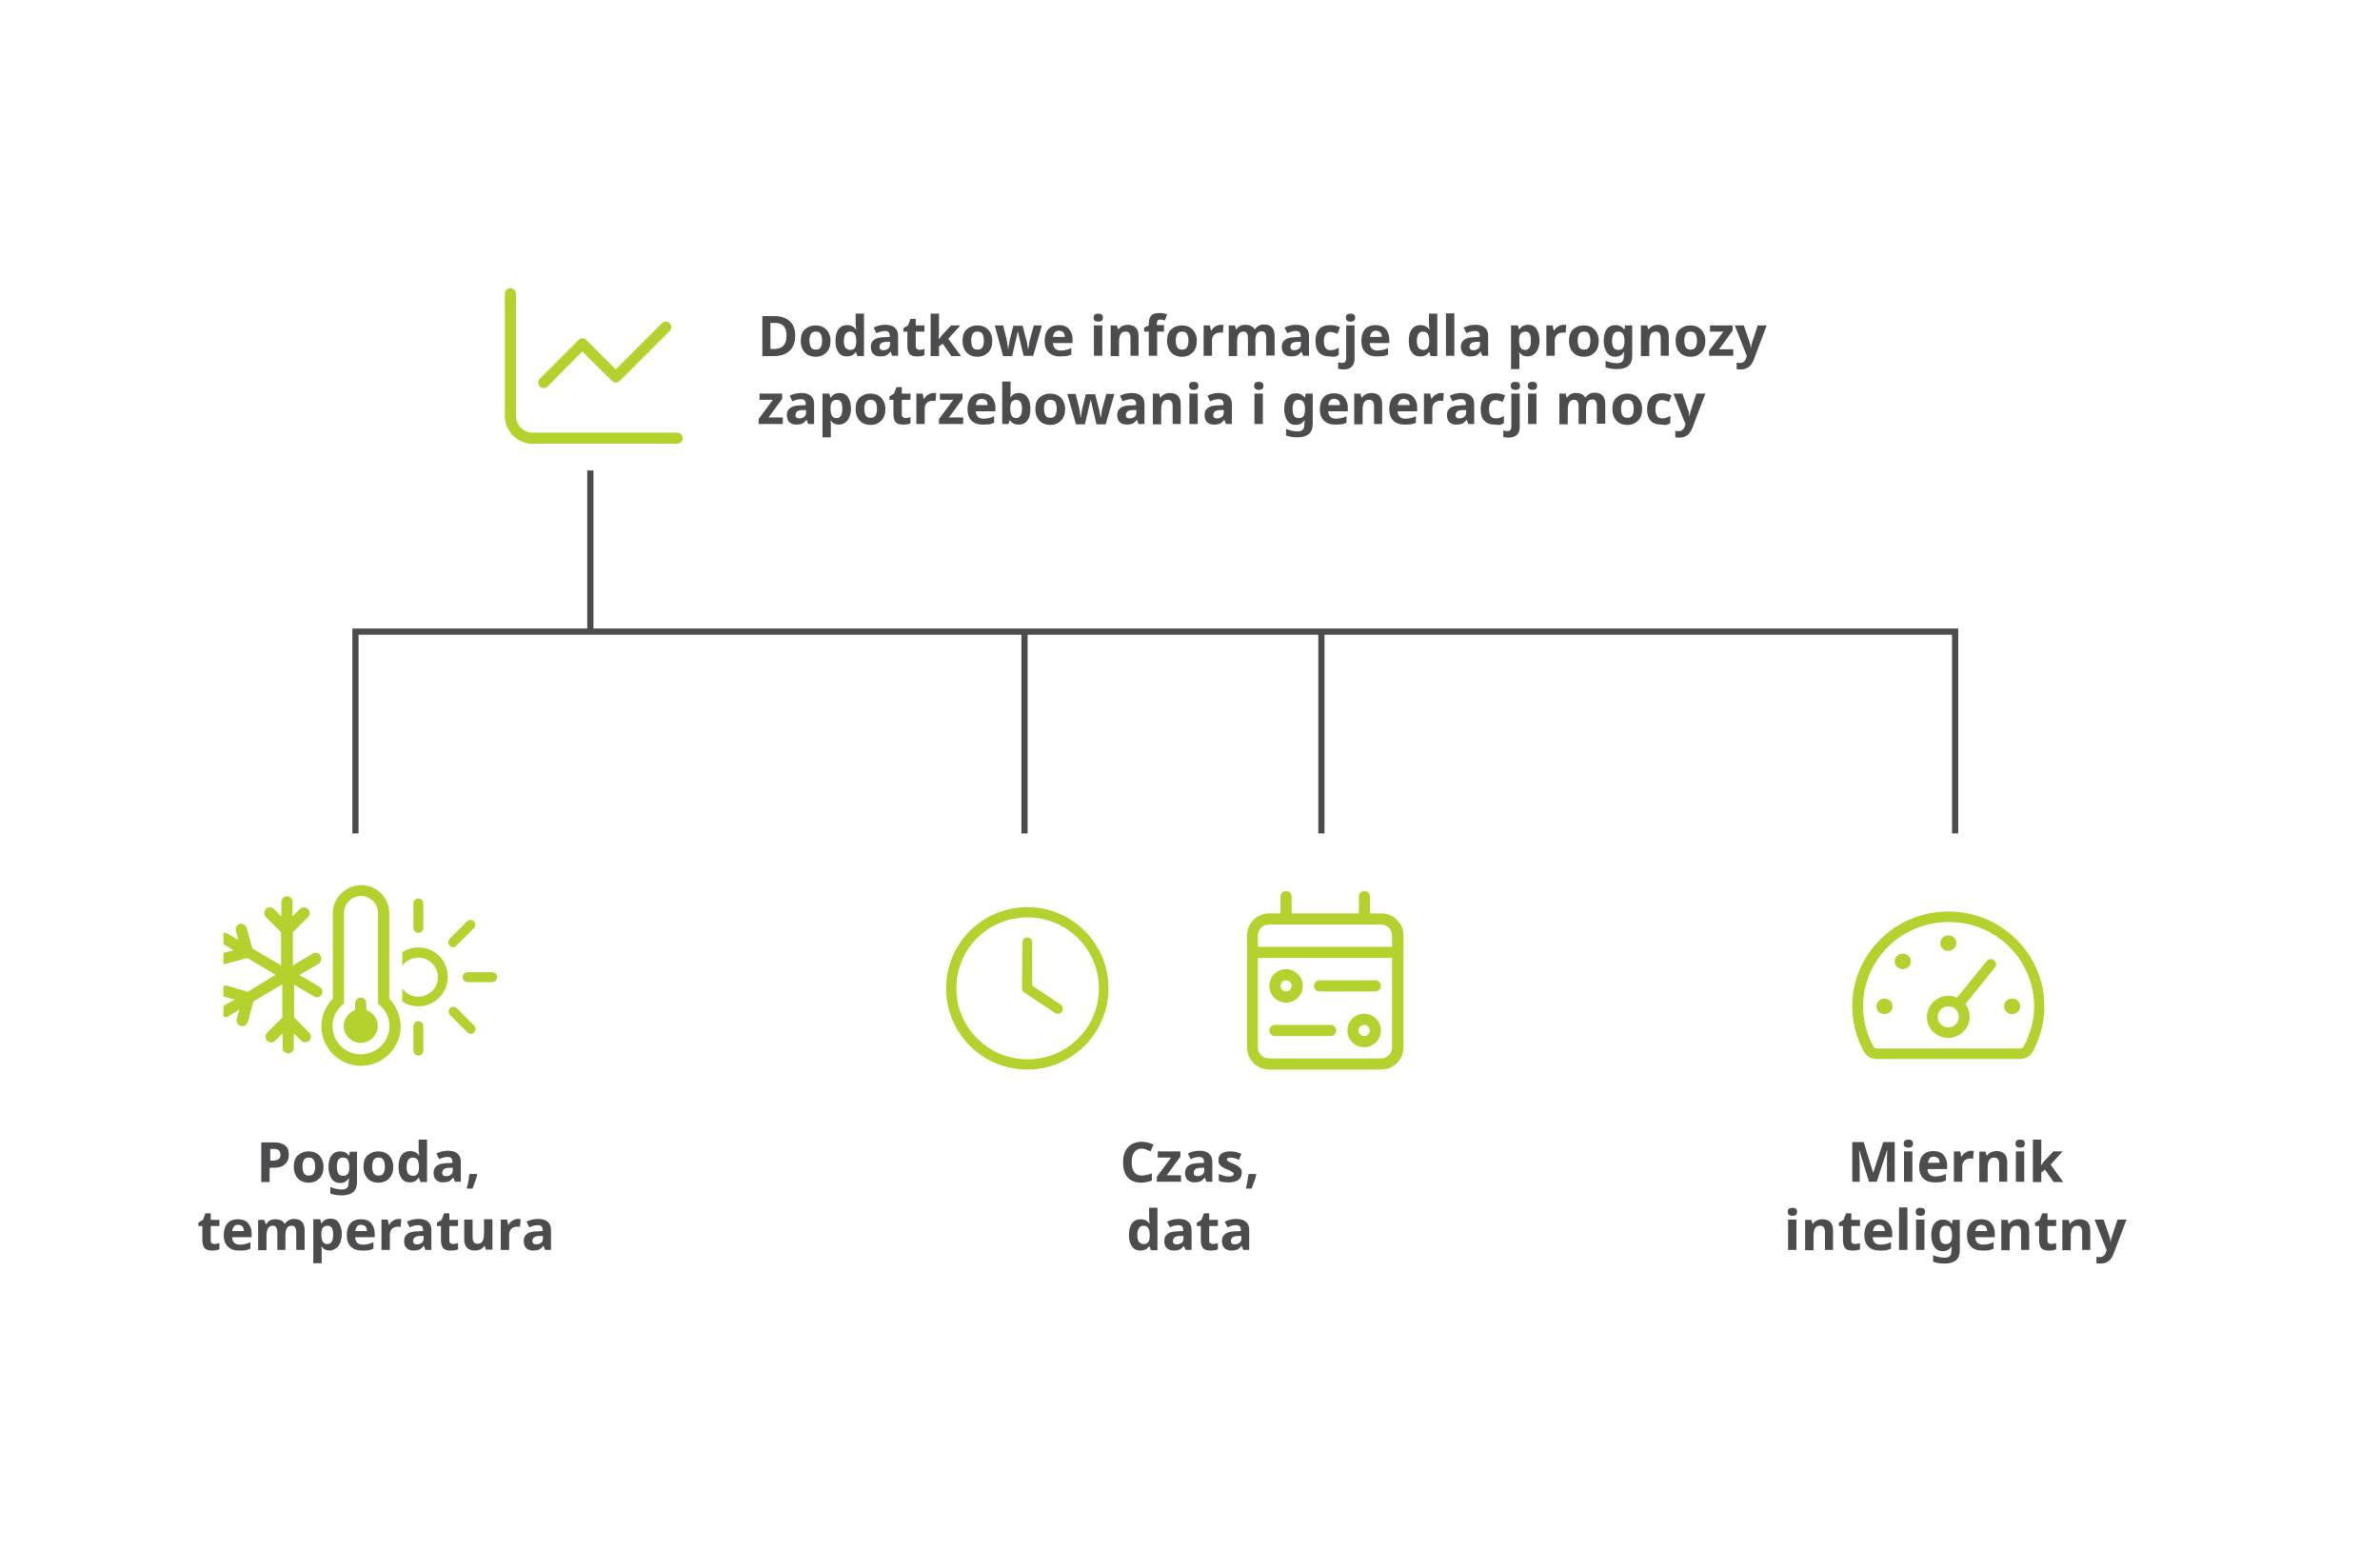 <svg version="1.2" xmlns="http://www.w3.org/2000/svg" viewBox="0 0 768 500" width="768" height="500">
	<title>dodatkowe_info_dla_prognozy-svg</title>
	<defs>
		<clipPath clipPathUnits="userSpaceOnUse" id="cp1">
			<path d="m594.9 344.7h65.3v-53.4h-65.3v53.4z"/>
		</clipPath>
		<clipPath clipPathUnits="userSpaceOnUse" id="cp2">
			<path d="m594.9 291.3h65.3v53.4h-65.3v-53.4z"/>
		</clipPath>
		<clipPath clipPathUnits="userSpaceOnUse" id="cp3">
			<path d="m594.9 344.7h65.3v-53.4h-65.3v53.4z"/>
		</clipPath>
		<clipPath clipPathUnits="userSpaceOnUse" id="cp4">
			<path d="m199.2 348.4h159v-60.8h-159v60.8z"/>
		</clipPath>
		<clipPath clipPathUnits="userSpaceOnUse" id="cp5">
			<path d="m302.9 290.3h55.3v55.2h-55.3v-55.2z"/>
		</clipPath>
		<clipPath clipPathUnits="userSpaceOnUse" id="cp6">
			<path d="m302.9 345.5h55.3v-55.2h-55.3v55.2z"/>
		</clipPath>
		<clipPath clipPathUnits="userSpaceOnUse" id="cp7">
			<path d="m399.7 345.7h159.1v-60.8h-159.1v60.8z"/>
		</clipPath>
		<clipPath clipPathUnits="userSpaceOnUse" id="cp8">
			<path d="m399.7 345.7h159.1v-60.8h-159.1v60.8z"/>
		</clipPath>
		<clipPath clipPathUnits="userSpaceOnUse" id="cp9">
			<path d="m399.7 284.9h55.3v60.8h-55.3v-60.8z"/>
		</clipPath>
		<clipPath clipPathUnits="userSpaceOnUse" id="cp10">
			<path d="m399.7 345.7h55.3v-60.8h-55.3v60.8z"/>
		</clipPath>
		<clipPath clipPathUnits="userSpaceOnUse" id="cp11">
			<path d="m160.3 145.3h60.5v-54.9h-60.5v54.9z"/>
		</clipPath>
		<clipPath clipPathUnits="userSpaceOnUse" id="cp12">
			<path d="m160.3 90.4h60.5v54.9h-60.5v-54.9z"/>
		</clipPath>
		<clipPath clipPathUnits="userSpaceOnUse" id="cp13">
			<path d="m160.3 145.3h60.5v-54.9h-60.5v54.9z"/>
		</clipPath>
		<clipPath clipPathUnits="userSpaceOnUse" id="cp14">
			<path d="m72.1 285.5h63.7v63.7h-63.7z"/>
		</clipPath>
		<clipPath clipPathUnits="userSpaceOnUse" id="cp15">
			<path d="m129.8 287.6h33.3v55.4h-33.3z"/>
		</clipPath>
	</defs>
	<style>
		.s0 { fill: #4c4c4e } 
		.s1 { fill: #b4d22d } 
	</style>
	<g id="Layer">
		<path id="Layer" fill-rule="evenodd" class="s0" d="m256.6 108.3c0 2.1-0.6 3.7-1.8 4.9-1.2 1.1-2.9 1.7-5.2 1.7h-3.6v-12.9h4c2.1 0 3.7 0.6 4.9 1.7 1.2 1.1 1.7 2.6 1.7 4.6zm-2.8 0c0-2.8-1.2-4.1-3.7-4.1h-1.5v8.4h1.2c2.7 0 4-1.4 4-4.3z"/>
		<path id="Layer" fill-rule="evenodd" class="s0" d="m268 109.9c0 1.6-0.4 2.9-1.3 3.8-0.9 0.9-2 1.4-3.5 1.4-0.9 0-1.8-0.2-2.5-0.6-0.7-0.4-1.3-1-1.7-1.8q-0.6-1.2-0.6-2.7c0-1.6 0.4-2.9 1.3-3.7 0.9-0.8 2-1.3 3.5-1.3 0.9 0 1.8 0.2 2.5 0.6 0.7 0.4 1.3 1 1.7 1.8 0.4 0.8 0.6 1.5 0.6 2.5zm-6.8 0c0 1 0.2 1.7 0.5 2.2 0.3 0.5 0.8 0.7 1.6 0.7 0.7 0 1.2-0.2 1.5-0.7 0.3-0.5 0.5-1.2 0.5-2.2 0-1-0.2-1.7-0.5-2.2-0.3-0.5-0.8-0.7-1.6-0.7-0.7 0-1.2 0.2-1.5 0.7-0.3 0.5-0.5 1.2-0.5 2.2z"/>
		<path id="Layer" fill-rule="evenodd" class="s0" d="m273.3 115c-1.2 0-2.1-0.4-2.7-1.3-0.7-0.9-1-2.1-1-3.7 0-1.6 0.3-2.9 1-3.8 0.7-0.9 1.6-1.3 2.8-1.3 1.2 0 2.2 0.5 2.8 1.4h0.1c-0.1-0.7-0.2-1.4-0.2-2v-3.1h2.7v13.7h-2.1l-0.5-1.3h-0.1c-0.6 0.9-1.5 1.4-2.8 1.4zm1-2.1q1.1 0 1.5-0.6c0.3-0.4 0.5-1.1 0.5-2v-0.3c0-1.1-0.2-1.8-0.5-2.3-0.3-0.5-0.9-0.7-1.6-0.7-0.6 0-1.1 0.3-1.4 0.8-0.3 0.5-0.5 1.2-0.5 2.2 0 1 0.2 1.7 0.5 2.2 0.4 0.4 0.9 0.7 1.5 0.7z"/>
		<path id="Layer" fill-rule="evenodd" class="s0" d="m287.9 114.8l-0.5-1.3h-0.1c-0.5 0.6-0.9 1-1.4 1.2-0.5 0.2-1.1 0.3-1.9 0.3-0.9 0-1.7-0.3-2.2-0.8-0.5-0.5-0.8-1.3-0.8-2.3 0-1 0.4-1.8 1.1-2.3 0.7-0.5 1.8-0.8 3.3-0.8l1.7-0.1v-0.4q0-1.5-1.5-1.5c-0.8 0-1.7 0.2-2.8 0.7l-0.9-1.8c1.1-0.6 2.4-0.9 3.8-0.9q2 0 3 0.9c0.7 0.6 1.1 1.4 1.1 2.6v6.5zm-1.8-4.5c-0.8 0-1.4 0.2-1.7 0.4-0.3 0.2-0.6 0.7-0.6 1.2 0 0.8 0.4 1.1 1.3 1.1 0.6 0 1.1-0.2 1.5-0.5 0.4-0.3 0.6-0.8 0.6-1.4v-0.8z"/>
		<path id="Layer" class="s0" d="m296.6 112.9c0.5 0 1-0.1 1.7-0.3v2c-0.7 0.3-1.5 0.4-2.5 0.4-1.1 0-1.9-0.3-2.3-0.8-0.4-0.5-0.7-1.4-0.7-2.4v-4.8h-1.3v-1.1l1.5-0.9 0.8-2.1h1.7v2.1h2.8v2h-2.8v4.7c0 0.4 0.1 0.7 0.3 0.8 0.2 0.1 0.5 0.4 0.8 0.4z"/>
		<path id="Layer" class="s0" d="m302.9 109.5l1.2-1.5 2.8-3h3l-3.9 4.3 4.1 5.6h-3.1l-2.8-4-1.2 0.9v3.1h-2.7v-13.7h2.7v6.1z"/>
		<path id="Layer" fill-rule="evenodd" class="s0" d="m320.2 109.9c0 1.6-0.4 2.9-1.3 3.8-0.9 0.9-2 1.4-3.5 1.4-0.9 0-1.8-0.2-2.5-0.6-0.7-0.4-1.3-1-1.7-1.8q-0.6-1.2-0.6-2.7c0-1.6 0.4-2.9 1.3-3.7 0.9-0.8 2-1.3 3.5-1.3 0.9 0 1.8 0.2 2.5 0.6 0.7 0.4 1.3 1 1.7 1.8 0.4 0.8 0.6 1.5 0.6 2.5zm-6.8 0c0 1 0.2 1.7 0.5 2.2 0.3 0.5 0.8 0.7 1.6 0.7 0.7 0 1.2-0.2 1.5-0.7 0.3-0.5 0.5-1.2 0.5-2.2 0-1-0.2-1.7-0.5-2.2-0.3-0.5-0.8-0.7-1.6-0.7-0.7 0-1.2 0.2-1.5 0.7-0.3 0.5-0.5 1.2-0.5 2.2z"/>
		<path id="Layer" class="s0" d="m330.3 114.8l-0.8-3.4-1-4.3h-0.1l-1.8 7.8h-2.9l-2.7-9.9h2.7l1.1 4.4c0.1 0.5 0.3 1.6 0.5 3.2h0.1c0-0.4 0.1-1.2 0.3-2.1l0.1-0.7 1.2-4.7h3l1.2 4.7c0.1 0.3 0.2 0.8 0.3 1.4 0.1 0.6 0.2 1.1 0.2 1.4h0.1q0.2-0.7 0.3-1.8c0.1-0.7 0.2-1.1 0.3-1.4l1.2-4.4h2.6l-2.8 9.8z"/>
		<path id="Layer" fill-rule="evenodd" class="s0" d="m342.1 115c-1.6 0-2.8-0.4-3.7-1.3-0.9-0.9-1.3-2.1-1.3-3.7 0-1.6 0.4-2.9 1.2-3.8 0.8-0.9 2-1.3 3.4-1.3 1.4 0 2.5 0.4 3.2 1.2 0.7 0.8 1.2 1.9 1.2 3.3v1.3h-6.3c0 0.8 0.3 1.4 0.7 1.8q0.6 0.6 1.8 0.6c0.6 0 1.2-0.1 1.7-0.2 0.5-0.1 1.1-0.3 1.7-0.6v2.1c-0.5 0.2-1 0.4-1.5 0.5-0.7 0-1.3 0.1-2.1 0.1zm-0.4-8.3c-0.6 0-1 0.2-1.3 0.5q-0.5 0.6-0.6 1.5h3.8c0-0.7-0.2-1.2-0.5-1.5-0.3-0.3-0.8-0.5-1.4-0.5z"/>
		<path id="Layer" class="s0" d="m352.9 102.5c0-0.9 0.5-1.3 1.5-1.3 1 0 1.5 0.4 1.5 1.3 0 0.4-0.1 0.7-0.4 1-0.2 0.2-0.6 0.3-1.1 0.3-1.1 0-1.5-0.5-1.5-1.3zm2.8 12.3h-2.7v-9.8h2.7z"/>
		<path id="Layer" class="s0" d="m367.5 114.8h-2.7v-5.7c0-0.7-0.1-1.2-0.4-1.6-0.3-0.4-0.7-0.5-1.2-0.5-0.8 0-1.3 0.3-1.6 0.8-0.3 0.5-0.5 1.3-0.5 2.5v4.6h-2.7v-9.9h2l0.4 1.3h0.1c0.3-0.5 0.7-0.8 1.2-1.1 0.5-0.2 1.1-0.4 1.8-0.4 1.1 0 2 0.3 2.6 0.9q0.9 0.9 0.9 2.7v6.4z"/>
		<path id="Layer" class="s0" d="m375.7 107h-2.3v7.8h-2.7v-7.8h-1.5v-1.3l1.5-0.7v-0.7c0-1.1 0.3-1.9 0.8-2.5 0.5-0.6 1.4-0.8 2.6-0.8 0.9 0 1.7 0.1 2.5 0.4l-0.7 2q-0.8-0.3-1.5-0.3c-0.4 0-0.7 0.1-0.8 0.3-0.1 0.2-0.3 0.5-0.3 0.9v0.6h2.3v2.1z"/>
		<path id="Layer" fill-rule="evenodd" class="s0" d="m386.2 109.9c0 1.6-0.4 2.9-1.3 3.8-0.9 0.9-2 1.4-3.5 1.4-0.9 0-1.8-0.2-2.5-0.6-0.7-0.4-1.3-1-1.7-1.8q-0.6-1.2-0.6-2.7c0-1.6 0.4-2.9 1.3-3.7 0.9-0.8 2-1.3 3.5-1.3 0.9 0 1.8 0.2 2.5 0.6 0.7 0.4 1.3 1 1.7 1.8 0.4 0.8 0.6 1.5 0.6 2.5zm-6.8 0c0 1 0.2 1.7 0.5 2.2 0.3 0.5 0.8 0.7 1.6 0.7 0.7 0 1.2-0.2 1.5-0.7 0.3-0.5 0.5-1.2 0.5-2.2 0-1-0.2-1.7-0.5-2.2-0.3-0.5-0.8-0.7-1.6-0.7-0.7 0-1.2 0.2-1.5 0.7-0.3 0.5-0.5 1.2-0.5 2.2z"/>
		<path id="Layer" class="s0" d="m393.9 104.8c0.4 0 0.7 0 0.9 0.1l-0.2 2.5c-0.2-0.1-0.5-0.1-0.8-0.1-0.9 0-1.5 0.2-2 0.7-0.5 0.5-0.7 1.1-0.7 1.8v5h-2.7v-9.8h2l0.4 1.7h0.1c0.3-0.6 0.7-1 1.2-1.3q0.9-0.6 1.8-0.6z"/>
		<path id="Layer" class="s0" d="m405.4 114.8h-2.7v-5.7c0-0.7-0.1-1.2-0.4-1.6-0.2-0.4-0.6-0.5-1.1-0.5-0.7 0-1.2 0.3-1.5 0.8-0.3 0.5-0.5 1.3-0.5 2.5v4.6h-2.7v-9.9h2l0.4 1.3h0.1c0.3-0.5 0.6-0.8 1.1-1.1 0.5-0.3 1.1-0.4 1.7-0.4 1.5 0 2.5 0.5 3 1.4h0.2c0.3-0.5 0.7-0.8 1.2-1.1 0.5-0.3 1.1-0.4 1.7-0.4 1.1 0 2 0.3 2.5 0.9q0.9 0.9 0.9 2.7v6.4h-2.7v-5.7c0-0.7-0.1-1.2-0.4-1.6-0.2-0.4-0.6-0.5-1.1-0.5-0.7 0-1.1 0.2-1.5 0.7-0.3 0.5-0.5 1.2-0.5 2.2v5z"/>
		<path id="Layer" fill-rule="evenodd" class="s0" d="m420.5 114.8l-0.5-1.3h-0.1c-0.5 0.6-0.9 1-1.4 1.2-0.5 0.2-1.1 0.3-1.9 0.3-0.9 0-1.7-0.3-2.2-0.8-0.5-0.5-0.8-1.3-0.8-2.3 0-1 0.4-1.8 1.1-2.3 0.7-0.5 1.8-0.8 3.3-0.8l1.7-0.1v-0.4q0-1.5-1.5-1.5c-0.8 0-1.7 0.2-2.8 0.7l-0.9-1.8c1.1-0.6 2.4-0.9 3.8-0.9q2 0 3 0.9c0.7 0.6 1.1 1.4 1.1 2.6v6.5zm-1.8-4.5c-0.8 0-1.4 0.2-1.7 0.4-0.3 0.2-0.6 0.7-0.6 1.2 0 0.8 0.4 1.1 1.3 1.1 0.6 0 1.1-0.2 1.5-0.5 0.4-0.3 0.6-0.8 0.6-1.4v-0.8z"/>
		<path id="Layer" class="s0" d="m429.1 115c-3.1 0-4.6-1.7-4.6-5 0-1.7 0.4-2.9 1.2-3.8 0.8-0.9 2-1.3 3.6-1.3 1.1 0 2.2 0.2 3.1 0.7l-0.8 2.1c-0.4-0.2-0.8-0.3-1.2-0.4-0.4-0.1-0.7-0.2-1.1-0.2q-2.1 0-2.1 3c0 1.9 0.7 2.9 2.1 2.9 0.5 0 1-0.1 1.4-0.2 0.4-0.1 0.9-0.4 1.3-0.6v2.3c-0.4 0.3-0.9 0.5-1.3 0.6-0.4 0.1-0.9-0.1-1.6-0.1z"/>
		<path id="Layer" class="s0" d="m433.6 119.2c-0.7 0-1.3-0.1-1.8-0.2v-2.1c0.4 0.1 0.8 0.2 1.3 0.2 0.5 0 0.8-0.1 1-0.4 0.2-0.3 0.3-0.6 0.3-1.1v-10.6h2.7v10.9q0 1.5-0.9 2.4c-0.6 0.6-1.5 0.9-2.6 0.9zm0.7-16.7c0-0.9 0.5-1.3 1.5-1.3 1 0 1.5 0.4 1.5 1.3 0 0.4-0.1 0.7-0.4 1-0.2 0.2-0.6 0.3-1.1 0.3-1 0-1.5-0.5-1.5-1.3z"/>
		<path id="Layer" fill-rule="evenodd" class="s0" d="m444.3 115c-1.6 0-2.8-0.4-3.7-1.3-0.9-0.9-1.3-2.1-1.3-3.7 0-1.6 0.4-2.9 1.2-3.8 0.8-0.9 2-1.3 3.4-1.3 1.4 0 2.5 0.4 3.2 1.2 0.7 0.8 1.2 1.9 1.2 3.3v1.3h-6.3c0 0.8 0.3 1.4 0.7 1.8q0.6 0.6 1.8 0.6c0.6 0 1.2-0.1 1.7-0.2 0.5-0.1 1.1-0.3 1.7-0.6v2.1c-0.5 0.2-1 0.4-1.5 0.5-0.7 0-1.3 0.1-2.1 0.1zm-0.3-8.3c-0.6 0-1 0.2-1.3 0.5q-0.5 0.6-0.6 1.5h3.8c0-0.7-0.2-1.2-0.5-1.5-0.4-0.3-0.9-0.5-1.4-0.5z"/>
		<path id="Layer" fill-rule="evenodd" class="s0" d="m458.3 115c-1.2 0-2.1-0.4-2.7-1.3-0.7-0.9-1-2.1-1-3.7 0-1.6 0.3-2.9 1-3.8 0.7-0.9 1.6-1.3 2.8-1.3 1.2 0 2.2 0.5 2.8 1.4h0.1c-0.1-0.7-0.2-1.4-0.2-2v-3.1h2.7v13.7h-2.1l-0.5-1.3h-0.1c-0.6 0.9-1.5 1.4-2.8 1.4zm0.9-2.1q1 0 1.5-0.6c0.3-0.4 0.5-1.1 0.5-2v-0.3c0-1.1-0.2-1.8-0.5-2.3-0.3-0.5-0.9-0.7-1.6-0.7-0.6 0-1.1 0.3-1.4 0.8-0.3 0.5-0.5 1.2-0.5 2.2 0 1 0.2 1.7 0.5 2.2 0.4 0.4 0.9 0.7 1.5 0.7z"/>
		<path id="Layer" class="s0" d="m469.3 114.8h-2.7v-13.7h2.7z"/>
		<path id="Layer" fill-rule="evenodd" class="s0" d="m478.3 114.8l-0.5-1.3h-0.1c-0.5 0.6-0.9 1-1.4 1.2-0.5 0.2-1.1 0.3-1.9 0.3-0.9 0-1.7-0.3-2.2-0.8-0.5-0.5-0.8-1.3-0.8-2.3 0-1 0.4-1.8 1.1-2.3 0.7-0.5 1.8-0.8 3.3-0.8l1.7-0.1v-0.4q0-1.5-1.5-1.5c-0.8 0-1.7 0.2-2.8 0.7l-0.9-1.8c1.1-0.6 2.4-0.9 3.8-0.9q2 0 3 0.9c0.7 0.6 1.1 1.4 1.1 2.6v6.5zm-1.8-4.5c-0.8 0-1.4 0.2-1.7 0.4-0.3 0.2-0.6 0.7-0.6 1.2 0 0.8 0.4 1.1 1.3 1.1 0.6 0 1.1-0.2 1.5-0.5 0.4-0.3 0.6-0.8 0.6-1.4v-0.8z"/>
		<path id="Layer" fill-rule="evenodd" class="s0" d="m493 115c-1.2 0-2.1-0.4-2.7-1.3h-0.1c0.1 0.8 0.1 1.3 0.1 1.4v4h-2.7v-14.1h2.2l0.4 1.3h0.1c0.6-1 1.6-1.5 2.8-1.5 1.2 0 2.1 0.4 2.7 1.3 0.6 0.9 1 2.1 1 3.7 0 1-0.2 2-0.5 2.7-0.3 0.8-0.7 1.4-1.3 1.8-0.6 0.4-1.2 0.7-2 0.7zm-0.8-8c-0.7 0-1.1 0.2-1.5 0.6-0.3 0.4-0.5 1.1-0.5 2v0.3c0 1.1 0.2 1.8 0.5 2.3 0.3 0.5 0.8 0.7 1.5 0.7q1.8 0 1.8-3c0-1-0.1-1.7-0.4-2.2-0.3-0.5-0.7-0.7-1.4-0.7z"/>
		<path id="Layer" class="s0" d="m504.5 104.8c0.4 0 0.7 0 0.9 0.1l-0.2 2.5c-0.2-0.1-0.5-0.1-0.8-0.1-0.9 0-1.5 0.2-2 0.7-0.5 0.5-0.7 1.1-0.7 1.8v5h-2.7v-9.8h2l0.4 1.7h0.1c0.3-0.6 0.7-1 1.2-1.3q0.9-0.6 1.8-0.6z"/>
		<path id="Layer" fill-rule="evenodd" class="s0" d="m515.9 109.9c0 1.6-0.4 2.9-1.3 3.8-0.9 0.9-2 1.4-3.5 1.4-0.9 0-1.8-0.2-2.5-0.6-0.7-0.4-1.3-1-1.7-1.8q-0.6-1.2-0.6-2.7c0-1.6 0.4-2.9 1.3-3.7 0.9-0.8 2-1.3 3.5-1.3 0.9 0 1.8 0.2 2.5 0.6 0.7 0.4 1.3 1 1.7 1.8 0.4 0.8 0.6 1.5 0.6 2.5zm-6.8 0c0 1 0.2 1.7 0.5 2.2 0.3 0.5 0.8 0.7 1.6 0.7 0.7 0 1.2-0.2 1.5-0.7 0.3-0.5 0.5-1.2 0.5-2.2 0-1-0.2-1.7-0.5-2.2-0.3-0.5-0.8-0.7-1.6-0.7-0.7 0-1.2 0.2-1.5 0.7-0.3 0.5-0.5 1.2-0.5 2.2z"/>
		<path id="Layer" fill-rule="evenodd" class="s0" d="m526.7 114.8c0 1.4-0.4 2.5-1.2 3.2-0.8 0.7-2 1.1-3.7 1.1-1.4 0-2.7-0.2-3.7-0.6v-2.1c1.2 0.5 2.5 0.8 3.8 0.8 1.4 0 2.1-0.7 2.1-2.2v-0.2l0.1-1.2h-0.1c-0.6 1-1.6 1.5-2.8 1.5-1.2 0-2.1-0.5-2.7-1.4-0.6-0.9-1-2.1-1-3.7 0-1.6 0.3-2.9 1-3.8 0.7-0.9 1.6-1.3 2.8-1.3 1.2 0 2.2 0.5 2.8 1.4h0.1l0.2-1.3h2.3zm-4.5-1.9q1 0 1.5-0.6c0.3-0.4 0.5-1.1 0.5-2v-0.3c0-1-0.2-1.8-0.5-2.3-0.3-0.5-0.8-0.7-1.6-0.7-1.3 0-1.9 1-1.9 3 0 1 0.2 1.7 0.5 2.2 0.3 0.5 0.9 0.7 1.5 0.7z"/>
		<path id="Layer" class="s0" d="m538.6 114.8h-2.7v-5.7c0-0.7-0.1-1.2-0.4-1.6-0.3-0.4-0.7-0.5-1.2-0.5-0.8 0-1.3 0.3-1.6 0.8-0.3 0.5-0.5 1.3-0.5 2.5v4.6h-2.7v-9.9h2l0.4 1.3h0.1c0.3-0.5 0.7-0.8 1.2-1.1 0.5-0.2 1.1-0.4 1.8-0.4 1.1 0 2 0.3 2.6 0.9q0.9 0.9 0.9 2.7v6.4z"/>
		<path id="Layer" fill-rule="evenodd" class="s0" d="m550.3 109.9c0 1.6-0.4 2.9-1.3 3.8-0.9 0.9-2 1.4-3.5 1.4-0.9 0-1.8-0.2-2.5-0.6-0.7-0.4-1.3-1-1.7-1.8q-0.6-1.2-0.6-2.7c0-1.6 0.4-2.9 1.3-3.7 0.9-0.8 2-1.3 3.5-1.3 0.9 0 1.8 0.2 2.5 0.6 0.7 0.4 1.3 1 1.7 1.8 0.4 0.8 0.6 1.5 0.6 2.5zm-6.8 0c0 1 0.2 1.7 0.5 2.2 0.3 0.5 0.8 0.7 1.6 0.7 0.7 0 1.2-0.2 1.5-0.7 0.3-0.5 0.5-1.2 0.5-2.2 0-1-0.2-1.7-0.5-2.2-0.3-0.5-0.8-0.7-1.6-0.7-0.7 0-1.2 0.2-1.5 0.7-0.3 0.5-0.5 1.2-0.5 2.2z"/>
		<path id="Layer" class="s0" d="m559.3 114.8h-7.8v-1.6l4.6-6.2h-4.3v-2h7.3v1.7l-4.4 6h4.6z"/>
		<path id="Layer" class="s0" d="m559.8 105h2.9l1.9 5.5c0.2 0.5 0.3 1 0.3 1.7h0.1c0.1-0.6 0.2-1.2 0.4-1.7l1.8-5.5h2.9l-4.2 11.1c-0.4 1-0.9 1.8-1.6 2.3-0.7 0.5-1.5 0.8-2.5 0.8-0.5 0-0.9 0-1.4-0.1v-2.1c0.3 0.1 0.7 0.1 1.1 0.1 0.5 0 0.9-0.1 1.2-0.4 0.4-0.3 0.6-0.7 0.8-1.3l0.2-0.5z"/>
		<path id="Layer" class="s0" d="m252.6 136.8h-7.8v-1.6l4.6-6.2h-4.3v-2h7.3v1.7l-4.4 6h4.6z"/>
		<path id="Layer" fill-rule="evenodd" class="s0" d="m260.8 136.8l-0.5-1.3h-0.1c-0.5 0.6-0.9 1-1.4 1.2-0.5 0.2-1.1 0.3-1.9 0.3-0.9 0-1.7-0.3-2.2-0.8-0.5-0.5-0.8-1.3-0.8-2.3 0-1 0.4-1.8 1.1-2.3 0.7-0.5 1.8-0.8 3.3-0.8l1.7-0.1v-0.4q0-1.5-1.5-1.5c-0.8 0-1.7 0.2-2.8 0.7l-0.9-1.8c1.1-0.6 2.4-0.9 3.8-0.9q1.9 0 3 0.9c0.7 0.6 1.1 1.4 1.1 2.6v6.5zm-1.8-4.5c-0.8 0-1.4 0.2-1.7 0.4-0.3 0.2-0.6 0.7-0.6 1.2 0 0.8 0.4 1.1 1.3 1.1 0.6 0 1.1-0.2 1.5-0.5 0.4-0.3 0.6-0.8 0.6-1.4v-0.8z"/>
		<path id="Layer" fill-rule="evenodd" class="s0" d="m270.8 137c-1.2 0-2.1-0.4-2.7-1.3h-0.1c0.1 0.8 0.1 1.3 0.1 1.4v4h-2.7v-14.1h2.2l0.4 1.3h0.1c0.6-1 1.6-1.5 2.8-1.5 1.2 0 2.1 0.4 2.7 1.3 0.6 0.9 1 2.1 1 3.7 0 1-0.2 2-0.5 2.7-0.3 0.8-0.7 1.4-1.3 1.8-0.6 0.4-1.2 0.7-2 0.7zm-0.8-8c-0.7 0-1.1 0.2-1.5 0.6-0.3 0.4-0.5 1.1-0.5 2v0.3c0 1.1 0.2 1.8 0.5 2.3 0.3 0.5 0.8 0.7 1.5 0.7q1.8 0 1.8-3c0-1-0.1-1.7-0.4-2.2-0.3-0.5-0.8-0.7-1.4-0.7z"/>
		<path id="Layer" fill-rule="evenodd" class="s0" d="m285.7 131.9c0 1.6-0.4 2.9-1.3 3.8-0.9 0.9-2 1.4-3.5 1.4-0.9 0-1.8-0.2-2.5-0.6-0.7-0.4-1.3-1-1.7-1.8q-0.6-1.2-0.6-2.7c0-1.6 0.4-2.9 1.3-3.7 0.9-0.8 2-1.3 3.5-1.3 0.9 0 1.8 0.2 2.5 0.6 0.7 0.4 1.3 1 1.7 1.8 0.4 0.8 0.6 1.5 0.6 2.5zm-6.8 0c0 1 0.2 1.7 0.5 2.2 0.3 0.5 0.8 0.7 1.6 0.7 0.7 0 1.2-0.2 1.5-0.7 0.3-0.5 0.5-1.2 0.5-2.2 0-1-0.2-1.7-0.5-2.2-0.3-0.5-0.8-0.7-1.6-0.7-0.7 0-1.2 0.2-1.5 0.7-0.3 0.5-0.5 1.2-0.5 2.2z"/>
		<path id="Layer" class="s0" d="m292.1 134.9c0.5 0 1-0.1 1.7-0.3v2c-0.7 0.3-1.5 0.4-2.5 0.4-1.1 0-1.9-0.3-2.3-0.8-0.4-0.5-0.7-1.4-0.7-2.4v-4.8h-1.3v-1.1l1.5-0.9 0.8-2.1h1.7v2.1h2.8v2h-2.8v4.7c0 0.4 0.1 0.7 0.3 0.8 0.2 0.1 0.4 0.4 0.8 0.4z"/>
		<path id="Layer" class="s0" d="m301.2 126.8c0.4 0 0.7 0 0.9 0.1l-0.2 2.5c-0.2-0.1-0.5-0.1-0.8-0.1-0.9 0-1.5 0.2-2 0.7-0.5 0.5-0.7 1.1-0.7 1.8v5h-2.7v-9.8h2l0.4 1.7h0.1c0.3-0.6 0.7-1 1.2-1.3 0.7-0.4 1.2-0.6 1.8-0.6z"/>
		<path id="Layer" class="s0" d="m310.8 136.8h-7.8v-1.6l4.6-6.2h-4.3v-2h7.3v1.7l-4.4 6h4.6z"/>
		<path id="Layer" fill-rule="evenodd" class="s0" d="m317.2 137c-1.6 0-2.8-0.4-3.7-1.3-0.9-0.9-1.3-2.1-1.3-3.7 0-1.6 0.4-2.9 1.2-3.8 0.8-0.9 2-1.3 3.4-1.3 1.4 0 2.5 0.4 3.2 1.2 0.7 0.8 1.2 1.9 1.2 3.3v1.3h-6.3c0 0.8 0.3 1.4 0.7 1.8q0.6 0.6 1.8 0.6c0.6 0 1.2-0.1 1.7-0.2 0.5-0.1 1.1-0.3 1.7-0.6v2.1c-0.5 0.2-1 0.4-1.5 0.5-0.7 0-1.4 0.1-2.1 0.1zm-0.4-8.3c-0.6 0-1 0.2-1.3 0.5q-0.5 0.6-0.6 1.5h3.8c0-0.7-0.2-1.2-0.5-1.5-0.4-0.3-0.8-0.5-1.4-0.5z"/>
		<path id="Layer" fill-rule="evenodd" class="s0" d="m328.8 126.8c1.2 0 2.1 0.5 2.7 1.4 0.7 0.9 1 2.1 1 3.7 0 1.6-0.3 2.9-1 3.8-0.7 0.9-1.6 1.3-2.8 1.3-1.2 0-2.1-0.4-2.7-1.3h-0.2l-0.4 1.1h-2v-13.7h2.7v3.2c0 0.4 0 1.1-0.1 1.9h0.1c0.6-0.9 1.5-1.4 2.7-1.4zm-0.8 2.2c-0.7 0-1.1 0.2-1.5 0.6-0.3 0.4-0.5 1.1-0.5 2v0.3c0 1.1 0.2 1.8 0.5 2.3 0.3 0.5 0.8 0.7 1.5 0.7 0.6 0 1-0.3 1.3-0.8 0.3-0.5 0.5-1.2 0.5-2.2 0-1-0.2-1.7-0.5-2.2-0.3-0.5-0.8-0.7-1.3-0.7z"/>
		<path id="Layer" fill-rule="evenodd" class="s0" d="m343.7 131.9c0 1.6-0.4 2.9-1.3 3.8-0.9 0.9-2 1.4-3.5 1.4-0.9 0-1.8-0.2-2.5-0.6-0.7-0.4-1.3-1-1.7-1.8q-0.6-1.2-0.6-2.7c0-1.6 0.4-2.9 1.3-3.7 0.9-0.8 2-1.3 3.5-1.3 0.9 0 1.8 0.2 2.5 0.6 0.7 0.4 1.3 1 1.7 1.8 0.4 0.8 0.6 1.5 0.6 2.5zm-6.8 0c0 1 0.2 1.7 0.5 2.2 0.3 0.5 0.8 0.7 1.6 0.7 0.7 0 1.2-0.2 1.5-0.7 0.3-0.5 0.5-1.2 0.5-2.2 0-1-0.2-1.7-0.5-2.2-0.3-0.5-0.8-0.7-1.6-0.7-0.7 0-1.2 0.2-1.5 0.7-0.4 0.5-0.5 1.2-0.5 2.2z"/>
		<path id="Layer" class="s0" d="m353.8 136.8l-0.8-3.4-1-4.3h-0.1l-1.8 7.8h-2.9l-2.8-9.8h2.7l1.1 4.4c0.1 0.5 0.3 1.6 0.5 3.2h0.1c0-0.4 0.1-1.2 0.3-2.1l0.1-0.7 1.2-4.7h3l1.2 4.7c0.1 0.3 0.2 0.8 0.3 1.4 0.1 0.6 0.2 1.1 0.2 1.4h0.1q0.2-0.7 0.3-1.8c0.1-0.7 0.2-1.1 0.3-1.4l1.2-4.4h2.6l-2.8 9.8h-3z"/>
		<path id="Layer" fill-rule="evenodd" class="s0" d="m367.4 136.8l-0.5-1.3h-0.1c-0.5 0.6-0.9 1-1.4 1.2-0.5 0.2-1.1 0.3-1.9 0.3-0.9 0-1.7-0.3-2.2-0.8-0.5-0.5-0.8-1.3-0.8-2.3 0-1 0.4-1.8 1.1-2.3 0.7-0.5 1.8-0.8 3.3-0.8l1.7-0.1v-0.4q0-1.5-1.5-1.5c-0.8 0-1.7 0.2-2.8 0.7l-0.9-1.8c1.1-0.6 2.4-0.9 3.8-0.9q2 0 3 0.9c0.7 0.6 1.1 1.4 1.1 2.6v6.5zm-1.8-4.5c-0.8 0-1.4 0.2-1.7 0.4-0.3 0.2-0.6 0.7-0.6 1.2 0 0.8 0.4 1.1 1.3 1.1 0.6 0 1.1-0.2 1.5-0.5 0.4-0.3 0.6-0.8 0.6-1.4v-0.8z"/>
		<path id="Layer" class="s0" d="m381.1 136.8h-2.7v-5.7c0-0.7-0.1-1.2-0.4-1.6-0.3-0.4-0.7-0.5-1.2-0.5-0.8 0-1.3 0.3-1.6 0.8-0.3 0.5-0.5 1.3-0.5 2.5v4.6h-2.7v-9.9h2l0.4 1.3h0.1c0.3-0.5 0.7-0.8 1.2-1.1 0.5-0.2 1.1-0.4 1.8-0.4 1.1 0 2 0.3 2.6 0.9q0.9 0.9 0.9 2.7v6.4z"/>
		<path id="Layer" class="s0" d="m383.7 124.5c0-0.9 0.5-1.3 1.5-1.3 1 0 1.5 0.4 1.5 1.3 0 0.4-0.1 0.7-0.4 1-0.2 0.2-0.6 0.3-1.1 0.3-1 0-1.5-0.5-1.5-1.3zm2.8 12.3h-2.7v-9.8h2.7z"/>
		<path id="Layer" fill-rule="evenodd" class="s0" d="m395.6 136.8l-0.5-1.3h-0.1c-0.5 0.6-0.9 1-1.4 1.2-0.5 0.2-1.1 0.3-1.9 0.3-0.9 0-1.7-0.3-2.2-0.8-0.5-0.5-0.8-1.3-0.8-2.3 0-1 0.4-1.8 1.1-2.3 0.7-0.5 1.8-0.8 3.3-0.8l1.7-0.1v-0.4q0-1.5-1.5-1.5c-0.8 0-1.7 0.2-2.8 0.7l-0.9-1.8c1.1-0.6 2.4-0.9 3.8-0.9q2 0 3 0.9c0.7 0.6 1.1 1.4 1.1 2.6v6.5zm-1.8-4.5c-0.8 0-1.4 0.2-1.7 0.4-0.3 0.2-0.6 0.7-0.6 1.2 0 0.8 0.4 1.1 1.3 1.1 0.6 0 1.1-0.2 1.5-0.5 0.4-0.3 0.6-0.8 0.6-1.4v-0.8z"/>
		<path id="Layer" class="s0" d="m404.7 124.5c0-0.9 0.5-1.3 1.5-1.3 1 0 1.5 0.4 1.5 1.3 0 0.4-0.1 0.7-0.4 1-0.2 0.2-0.6 0.3-1.1 0.3-1 0-1.5-0.5-1.5-1.3zm2.8 12.3h-2.7v-9.8h2.7z"/>
		<path id="Layer" fill-rule="evenodd" class="s0" d="m423.6 136.8c0 1.4-0.4 2.5-1.2 3.2-0.8 0.7-2 1.1-3.7 1.1-1.4 0-2.7-0.2-3.7-0.6v-2.1c1.2 0.5 2.5 0.8 3.8 0.8 1.4 0 2.1-0.7 2.1-2.2v-0.2l0.1-1.2h-0.1c-0.6 1-1.6 1.5-2.8 1.5-1.2 0-2.1-0.5-2.7-1.4-0.6-0.9-1-2.1-1-3.7 0-1.6 0.3-2.9 1-3.8 0.7-0.9 1.6-1.3 2.8-1.3 1.2 0 2.2 0.5 2.8 1.4h0.1l0.2-1.3h2.3zm-4.5-1.9q1.1 0 1.5-0.6c0.3-0.4 0.5-1.1 0.5-2v-0.3c0-1-0.2-1.8-0.5-2.3-0.3-0.5-0.8-0.7-1.6-0.7-1.3 0-1.9 1-1.9 3 0 1 0.2 1.7 0.5 2.2 0.3 0.5 0.8 0.7 1.5 0.7z"/>
		<path id="Layer" fill-rule="evenodd" class="s0" d="m430.9 137c-1.6 0-2.8-0.4-3.7-1.3-0.9-0.9-1.3-2.1-1.3-3.7 0-1.6 0.4-2.9 1.2-3.8 0.8-0.9 2-1.3 3.4-1.3 1.4 0 2.5 0.4 3.2 1.2 0.7 0.8 1.2 1.9 1.2 3.3v1.3h-6.3c0 0.8 0.3 1.4 0.7 1.8q0.6 0.6 1.8 0.6c0.6 0 1.2-0.1 1.7-0.2 0.5-0.1 1.1-0.3 1.7-0.6v2.1c-0.5 0.2-1 0.4-1.5 0.5-0.7 0-1.4 0.1-2.1 0.1zm-0.4-8.3c-0.6 0-1 0.2-1.3 0.5q-0.5 0.6-0.6 1.5h3.8c0-0.7-0.2-1.2-0.5-1.5-0.4-0.3-0.8-0.5-1.4-0.5z"/>
		<path id="Layer" class="s0" d="m446.1 136.8h-2.7v-5.7c0-0.7-0.1-1.2-0.4-1.6-0.3-0.4-0.7-0.5-1.2-0.5-0.8 0-1.3 0.3-1.6 0.8-0.3 0.5-0.5 1.3-0.5 2.5v4.6h-2.7v-9.9h2l0.4 1.3h0.1c0.3-0.5 0.7-0.8 1.2-1.1 0.5-0.2 1.1-0.4 1.8-0.4 1.1 0 2 0.3 2.6 0.9q0.9 0.9 0.9 2.7v6.4z"/>
		<path id="Layer" fill-rule="evenodd" class="s0" d="m453.3 137c-1.6 0-2.8-0.4-3.7-1.3-0.9-0.9-1.3-2.1-1.3-3.7 0-1.6 0.4-2.9 1.2-3.8 0.8-0.9 2-1.3 3.4-1.3 1.4 0 2.5 0.4 3.2 1.2 0.7 0.8 1.2 1.9 1.2 3.3v1.3h-6.3c0 0.8 0.3 1.4 0.7 1.8q0.6 0.6 1.8 0.6c0.6 0 1.2-0.1 1.7-0.2 0.5-0.1 1.1-0.3 1.7-0.6v2.1c-0.5 0.2-1 0.4-1.5 0.5-0.7 0-1.3 0.1-2.1 0.1zm-0.3-8.3c-0.6 0-1 0.2-1.3 0.5q-0.5 0.6-0.6 1.5h3.8c0-0.7-0.2-1.2-0.5-1.5-0.4-0.3-0.9-0.5-1.4-0.5z"/>
		<path id="Layer" class="s0" d="m465 126.8c0.4 0 0.7 0 0.9 0.1l-0.2 2.5c-0.2-0.1-0.5-0.1-0.8-0.1-0.9 0-1.5 0.2-2 0.7-0.5 0.5-0.7 1.1-0.7 1.8v5h-2.7v-9.8h2l0.4 1.7h0.1c0.3-0.6 0.7-1 1.2-1.3q0.9-0.6 1.8-0.6z"/>
		<path id="Layer" fill-rule="evenodd" class="s0" d="m473.8 136.8l-0.5-1.3h-0.1c-0.5 0.6-0.9 1-1.4 1.2-0.5 0.2-1.1 0.3-1.9 0.3-0.9 0-1.7-0.3-2.2-0.8-0.5-0.5-0.8-1.3-0.8-2.3 0-1 0.4-1.8 1.1-2.3 0.7-0.5 1.8-0.8 3.3-0.8l1.7-0.1v-0.4q0-1.5-1.5-1.5c-0.8 0-1.7 0.2-2.8 0.7l-0.9-1.8c1.1-0.6 2.4-0.9 3.8-0.9q2 0 3 0.9c0.7 0.6 1.1 1.4 1.1 2.6v6.5zm-1.8-4.5c-0.8 0-1.4 0.2-1.7 0.4-0.3 0.2-0.6 0.7-0.6 1.2 0 0.8 0.4 1.1 1.3 1.1 0.6 0 1.1-0.2 1.5-0.5 0.4-0.3 0.6-0.8 0.6-1.4v-0.8z"/>
		<path id="Layer" class="s0" d="m482.4 137c-3.1 0-4.6-1.7-4.6-5 0-1.7 0.4-2.9 1.2-3.8 0.8-0.9 2-1.3 3.6-1.3 1.1 0 2.2 0.2 3.1 0.7l-0.8 2.1c-0.4-0.2-0.8-0.3-1.2-0.4-0.4-0.1-0.7-0.2-1.1-0.2q-2.1 0-2.1 3c0 1.9 0.7 2.9 2.1 2.9 0.5 0 1-0.1 1.4-0.2 0.4-0.1 0.9-0.4 1.3-0.6v2.3c-0.4 0.3-0.9 0.5-1.3 0.6-0.4 0.1-0.9-0.1-1.6-0.1z"/>
		<path id="Layer" class="s0" d="m486.9 141.2c-0.7 0-1.3-0.1-1.8-0.2v-2.1c0.4 0.1 0.8 0.2 1.3 0.2 0.5 0 0.8-0.1 1-0.4 0.2-0.3 0.3-0.6 0.3-1.1v-10.6h2.7v10.9q0 1.5-0.9 2.4c-0.7 0.6-1.5 0.9-2.6 0.9zm0.6-16.7c0-0.9 0.5-1.3 1.5-1.3 1 0 1.5 0.4 1.5 1.3 0 0.4-0.1 0.7-0.4 1-0.2 0.2-0.6 0.3-1.1 0.3-1 0-1.5-0.5-1.5-1.3z"/>
		<path id="Layer" class="s0" d="m493 124.5c0-0.9 0.5-1.3 1.5-1.3 1 0 1.5 0.4 1.5 1.3 0 0.4-0.1 0.7-0.4 1-0.2 0.2-0.6 0.3-1.1 0.3-1 0-1.5-0.5-1.5-1.3zm2.8 12.3h-2.7v-9.8h2.7z"/>
		<path id="Layer" class="s0" d="m512.1 136.8h-2.7v-5.7c0-0.7-0.1-1.2-0.4-1.6-0.2-0.4-0.6-0.5-1.1-0.5-0.7 0-1.2 0.3-1.5 0.8-0.3 0.5-0.5 1.3-0.5 2.5v4.6h-2.7v-9.9h2l0.4 1.3h0.1c0.3-0.5 0.6-0.8 1.1-1.1 0.5-0.3 1.1-0.4 1.7-0.4 1.5 0 2.5 0.5 3 1.4h0.2c0.3-0.5 0.7-0.8 1.2-1.1 0.5-0.3 1.1-0.4 1.7-0.4 1.1 0 2 0.3 2.5 0.9q0.9 0.9 0.9 2.7v6.4h-2.7v-5.7c0-0.7-0.1-1.2-0.4-1.6-0.2-0.4-0.6-0.5-1.1-0.5-0.7 0-1.1 0.2-1.5 0.7-0.3 0.5-0.5 1.2-0.5 2.2v5z"/>
		<path id="Layer" fill-rule="evenodd" class="s0" d="m529.9 131.9c0 1.6-0.4 2.9-1.3 3.8-0.9 0.9-2 1.4-3.5 1.4-0.9 0-1.8-0.2-2.5-0.6-0.7-0.4-1.3-1-1.7-1.8q-0.6-1.2-0.6-2.7c0-1.6 0.4-2.9 1.3-3.7 0.9-0.8 2-1.3 3.5-1.3 0.9 0 1.8 0.2 2.5 0.6 0.7 0.4 1.3 1 1.7 1.8 0.4 0.8 0.6 1.5 0.6 2.5zm-6.8 0c0 1 0.2 1.7 0.5 2.2 0.3 0.5 0.8 0.7 1.6 0.7 0.7 0 1.2-0.2 1.5-0.7 0.3-0.5 0.5-1.2 0.5-2.2 0-1-0.2-1.7-0.5-2.2-0.3-0.5-0.8-0.7-1.6-0.7-0.7 0-1.2 0.2-1.5 0.7-0.3 0.5-0.5 1.2-0.5 2.2z"/>
		<path id="Layer" class="s0" d="m536.1 137c-3.1 0-4.6-1.7-4.6-5 0-1.7 0.4-2.9 1.2-3.8 0.8-0.9 2-1.3 3.6-1.3 1.1 0 2.2 0.2 3.1 0.7l-0.8 2.1c-0.4-0.2-0.8-0.3-1.2-0.4-0.4-0.1-0.7-0.2-1.1-0.2q-2.1 0-2.1 3c0 1.9 0.7 2.9 2.1 2.9 0.5 0 1-0.1 1.4-0.2 0.4-0.1 0.9-0.4 1.3-0.6v2.3c-0.4 0.3-0.9 0.5-1.3 0.6-0.4 0.1-0.9-0.1-1.6-0.1z"/>
		<path id="Layer" class="s0" d="m540 127h2.9l1.9 5.5c0.2 0.5 0.3 1 0.3 1.7h0.1c0.1-0.6 0.2-1.2 0.4-1.7l1.8-5.5h2.9l-4.2 11.1c-0.4 1-0.9 1.8-1.6 2.3-0.7 0.5-1.5 0.8-2.5 0.8-0.5 0-0.9 0-1.4-0.1v-2.1c0.3 0.1 0.7 0.1 1.1 0.1 0.5 0 0.9-0.1 1.2-0.4 0.4-0.3 0.6-0.7 0.8-1.3l0.2-0.5z"/>
	</g>
	<g id="Layer">
		<path id="Layer" fill-rule="evenodd" class="s0" d="m93.2 372.5c0 1.4-0.4 2.4-1.3 3.2-0.9 0.8-2.1 1.1-3.7 1.1h-1.2v4.6h-2.7v-12.8h4.1c1.6 0 2.7 0.3 3.6 1 0.8 0.6 1.2 1.6 1.2 2.9zm-5.2 2c0.8 0 1.5-0.2 1.9-0.5 0.4-0.3 0.6-0.8 0.6-1.4 0-0.6-0.2-1.1-0.5-1.4-0.3-0.3-0.9-0.5-1.6-0.5h-1.2v3.8z"/>
		<path id="Layer" fill-rule="evenodd" class="s0" d="m104.4 376.4c0 1.6-0.4 2.9-1.3 3.8-0.9 0.9-2 1.4-3.5 1.4-0.9 0-1.8-0.2-2.5-0.6-0.7-0.4-1.3-1-1.7-1.8q-0.6-1.2-0.6-2.7c0-1.6 0.4-2.9 1.3-3.7 0.9-0.8 2-1.3 3.5-1.3 0.9 0 1.8 0.2 2.5 0.6 0.7 0.4 1.3 1 1.7 1.8 0.4 0.8 0.6 1.5 0.6 2.5zm-6.8 0c0 1 0.2 1.7 0.5 2.2 0.3 0.5 0.8 0.7 1.6 0.7 0.7 0 1.2-0.2 1.5-0.7 0.3-0.5 0.5-1.2 0.5-2.2 0-1-0.2-1.7-0.5-2.2-0.3-0.5-0.8-0.7-1.6-0.7-0.7 0-1.2 0.2-1.5 0.7-0.3 0.5-0.5 1.2-0.5 2.2z"/>
		<path id="Layer" fill-rule="evenodd" class="s0" d="m115.2 381.4c0 1.4-0.4 2.5-1.2 3.2-0.8 0.7-2 1.1-3.7 1.1-1.4 0-2.7-0.2-3.7-0.6v-2.1c1.2 0.5 2.5 0.8 3.8 0.8 1.4 0 2.1-0.7 2.1-2.2v-0.2l0.1-1.2h-0.1c-0.6 1-1.6 1.5-2.8 1.5-1.2 0-2.1-0.5-2.7-1.4-0.6-0.9-1-2.1-1-3.7 0-1.6 0.3-2.9 1-3.8 0.7-0.9 1.6-1.3 2.8-1.3 1.2 0 2.2 0.5 2.8 1.4h0.1l0.2-1.3h2.3zm-4.5-2q1 0 1.5-0.6c0.3-0.4 0.5-1.1 0.5-2v-0.3c0-1-0.2-1.8-0.5-2.3-0.3-0.5-0.8-0.7-1.6-0.7-1.3 0-1.9 1-1.9 3 0 1 0.2 1.7 0.5 2.2 0.3 0.5 0.8 0.7 1.5 0.7z"/>
		<path id="Layer" fill-rule="evenodd" class="s0" d="m126.9 376.4c0 1.6-0.4 2.9-1.3 3.8-0.9 0.9-2 1.4-3.5 1.4-0.9 0-1.8-0.2-2.5-0.6-0.7-0.4-1.3-1-1.7-1.8q-0.6-1.2-0.6-2.7c0-1.6 0.4-2.9 1.3-3.7 0.9-0.8 2-1.3 3.5-1.3 0.9 0 1.8 0.2 2.5 0.6 0.7 0.4 1.3 1 1.7 1.8 0.4 0.8 0.6 1.5 0.6 2.5zm-6.8 0c0 1 0.2 1.7 0.5 2.2 0.3 0.5 0.8 0.7 1.6 0.7 0.7 0 1.2-0.2 1.5-0.7 0.3-0.5 0.5-1.2 0.5-2.2 0-1-0.2-1.7-0.5-2.2-0.3-0.5-0.8-0.7-1.6-0.7-0.7 0-1.2 0.2-1.5 0.7-0.3 0.5-0.5 1.2-0.5 2.2z"/>
		<path id="Layer" fill-rule="evenodd" class="s0" d="m132.3 381.5c-1.2 0-2.1-0.4-2.7-1.3-0.7-0.9-1-2.1-1-3.7 0-1.6 0.3-2.9 1-3.8 0.7-0.9 1.6-1.3 2.8-1.3 1.2 0 2.2 0.5 2.8 1.4h0.1c-0.1-0.7-0.2-1.4-0.2-2v-3.1h2.7v13.7h-2.1l-0.5-1.3h-0.2c-0.6 0.9-1.5 1.4-2.7 1.4zm0.9-2.1q1 0 1.5-0.6c0.3-0.4 0.5-1.1 0.5-2v-0.3c0-1.1-0.2-1.8-0.5-2.3-0.3-0.5-0.9-0.7-1.6-0.7-0.6 0-1.1 0.3-1.4 0.8-0.3 0.5-0.5 1.2-0.5 2.2 0 1 0.2 1.7 0.5 2.2 0.4 0.4 0.9 0.7 1.5 0.7z"/>
		<path id="Layer" fill-rule="evenodd" class="s0" d="m146.8 381.3l-0.5-1.3h-0.1c-0.5 0.6-0.9 1-1.4 1.2-0.5 0.2-1.1 0.3-1.9 0.3-0.9 0-1.7-0.3-2.2-0.8-0.5-0.5-0.8-1.3-0.8-2.3 0-1 0.4-1.8 1.1-2.3 0.7-0.5 1.8-0.8 3.3-0.8l1.7-0.1v-0.4q0-1.5-1.5-1.5c-0.8 0-1.7 0.2-2.8 0.7l-0.9-1.8c1.1-0.6 2.4-0.9 3.8-0.9q2 0 3 0.9c0.7 0.6 1.1 1.4 1.1 2.6v6.5zm-1.8-4.5c-0.8 0-1.4 0.2-1.7 0.4-0.3 0.2-0.6 0.7-0.6 1.2 0 0.8 0.4 1.1 1.3 1.1 0.6 0 1.1-0.2 1.5-0.5 0.4-0.3 0.6-0.8 0.6-1.4v-0.8z"/>
		<path id="Layer" class="s0" d="m153.9 378.8l0.1 0.2c-0.1 0.3-0.2 0.7-0.3 1.1-0.1 0.4-0.2 0.8-0.4 1.1-0.1 0.4-0.3 0.8-0.4 1.2-0.2 0.4-0.3 0.7-0.4 1.1h-1.9q0.1-0.6 0.3-1.2c0.1-0.4 0.2-0.8 0.2-1.2 0.1-0.4 0.2-0.8 0.2-1.2 0.1-0.4 0.1-0.7 0.2-1.1z"/>
		<path id="Layer" class="s0" d="m69.1 401.4c0.5 0 1-0.1 1.7-0.3v2c-0.7 0.3-1.5 0.4-2.5 0.4-1.1 0-1.9-0.3-2.3-0.8-0.4-0.5-0.7-1.4-0.7-2.4v-4.7h-1.3v-1.1l1.5-0.9 0.8-2.1h1.7v2.1h2.8v2h-2.8v4.7c0 0.4 0.1 0.7 0.3 0.8 0.2 0.1 0.5 0.3 0.8 0.3z"/>
		<path id="Layer" fill-rule="evenodd" class="s0" d="m77.2 403.5c-1.6 0-2.8-0.4-3.7-1.3-0.9-0.9-1.3-2.1-1.3-3.7 0-1.6 0.4-2.9 1.2-3.8 0.8-0.9 2-1.3 3.4-1.3 1.4 0 2.5 0.4 3.2 1.2 0.7 0.8 1.2 1.9 1.2 3.3v1.3h-6.3c0 0.8 0.3 1.4 0.7 1.8q0.6 0.6 1.8 0.6c0.6 0 1.2-0.1 1.7-0.2 0.5-0.1 1.1-0.3 1.7-0.6v2.1c-0.5 0.2-1 0.4-1.5 0.5-0.7 0.1-1.3 0.1-2.1 0.1zm-0.4-8.3c-0.6 0-1 0.2-1.3 0.5q-0.4 0.6-0.6 1.5h3.8c0-0.7-0.2-1.2-0.5-1.5-0.3-0.3-0.8-0.5-1.4-0.5z"/>
		<path id="Layer" class="s0" d="m92.2 403.3h-2.7v-5.7c0-0.7-0.1-1.2-0.4-1.6-0.2-0.4-0.6-0.5-1.1-0.5-0.7 0-1.2 0.3-1.5 0.8-0.3 0.5-0.5 1.3-0.5 2.5v4.6h-2.7v-9.8h2l0.4 1.3h0.3c0.3-0.5 0.6-0.8 1.1-1.1 0.5-0.3 1.1-0.4 1.7-0.4 1.5 0 2.5 0.5 3 1.4h0.2c0.3-0.5 0.7-0.8 1.2-1.1 0.5-0.3 1.1-0.4 1.7-0.4 1.1 0 2 0.3 2.5 0.9q0.9 0.9 0.9 2.7v6.4h-2.7v-5.7c0-0.7-0.1-1.2-0.4-1.6-0.2-0.4-0.6-0.5-1.1-0.5-0.7 0-1.1 0.2-1.5 0.7-0.3 0.5-0.5 1.2-0.5 2.2v4.9z"/>
		<path id="Layer" fill-rule="evenodd" class="s0" d="m106.5 403.5c-1.2 0-2.1-0.4-2.7-1.3h-0.1c0.1 0.8 0.1 1.3 0.1 1.4v4h-2.7v-14.2h2.2l0.4 1.3h0.1c0.6-1 1.6-1.5 2.8-1.5 1.2 0 2.1 0.4 2.7 1.3 0.6 0.9 1 2.1 1 3.7 0 1-0.2 2-0.5 2.7-0.3 0.8-0.7 1.4-1.3 1.8-0.6 0.4-1.3 0.8-2 0.8zm-0.8-8c-0.7 0-1.1 0.2-1.5 0.6-0.3 0.4-0.5 1.1-0.5 2v0.3c0 1.1 0.2 1.8 0.5 2.3 0.3 0.5 0.8 0.7 1.5 0.7q1.8 0 1.8-3c0-1-0.1-1.7-0.4-2.2-0.3-0.5-0.8-0.7-1.4-0.7z"/>
		<path id="Layer" fill-rule="evenodd" class="s0" d="m116.9 403.5c-1.6 0-2.8-0.4-3.7-1.3-0.9-0.9-1.3-2.1-1.3-3.7 0-1.6 0.4-2.9 1.2-3.8 0.8-0.9 2-1.3 3.4-1.3 1.4 0 2.5 0.4 3.2 1.2 0.7 0.8 1.2 1.9 1.2 3.3v1.3h-6.3c0 0.8 0.3 1.4 0.7 1.8q0.6 0.6 1.8 0.6c0.6 0 1.2-0.1 1.7-0.2 0.5-0.1 1.1-0.3 1.7-0.6v2.1c-0.5 0.2-1 0.4-1.5 0.5-0.7 0.1-1.3 0.1-2.1 0.1zm-0.4-8.3c-0.6 0-1 0.2-1.3 0.5q-0.4 0.6-0.6 1.5h3.8c0-0.7-0.2-1.2-0.5-1.5-0.3-0.3-0.8-0.5-1.4-0.5z"/>
		<path id="Layer" class="s0" d="m128.6 393.3c0.4 0 0.7 0 0.9 0.1l-0.2 2.5c-0.2-0.1-0.5-0.1-0.8-0.1-0.9 0-1.5 0.2-2 0.7-0.5 0.5-0.7 1.1-0.7 1.8v5h-2.7v-9.8h2l0.4 1.7h0.1c0.3-0.6 0.7-1 1.2-1.3q0.9-0.6 1.8-0.6z"/>
		<path id="Layer" fill-rule="evenodd" class="s0" d="m137.3 403.3l-0.5-1.3h-0.1c-0.5 0.6-0.9 1-1.4 1.2-0.5 0.2-1.1 0.3-1.9 0.3-0.9 0-1.7-0.3-2.2-0.8-0.5-0.5-0.8-1.3-0.8-2.3 0-1 0.4-1.8 1.1-2.3 0.7-0.5 1.8-0.8 3.3-0.8l1.7-0.1v-0.4q0-1.5-1.5-1.5c-0.8 0-1.7 0.2-2.8 0.7l-0.9-1.8c1.1-0.6 2.4-0.9 3.8-0.9q2 0 3 0.9c0.7 0.6 1.1 1.4 1.1 2.6v6.5zm-1.7-4.5c-0.8 0-1.4 0.2-1.7 0.4-0.3 0.2-0.6 0.7-0.6 1.2 0 0.8 0.4 1.1 1.3 1.1 0.6 0 1.1-0.2 1.5-0.5 0.4-0.3 0.6-0.8 0.6-1.4v-0.8z"/>
		<path id="Layer" class="s0" d="m146.1 401.4c0.5 0 1-0.1 1.7-0.3v2c-0.7 0.3-1.5 0.4-2.5 0.4-1.1 0-1.9-0.3-2.3-0.8-0.4-0.5-0.7-1.4-0.7-2.4v-4.7h-1.3v-1.1l1.5-0.9 0.8-2.1h1.7v2.1h2.8v2h-2.8v4.7c0 0.4 0.1 0.7 0.3 0.8 0.2 0.1 0.5 0.3 0.8 0.3z"/>
		<path id="Layer" class="s0" d="m156.8 403.3l-0.4-1.3h-0.1c-0.3 0.5-0.7 0.8-1.2 1.1-0.5 0.2-1.1 0.4-1.8 0.4-1.2 0-2-0.3-2.6-0.9q-0.9-0.9-0.9-2.7v-6.4h2.7v5.7c0 0.7 0.1 1.2 0.4 1.6 0.3 0.4 0.7 0.5 1.2 0.5 0.8 0 1.3-0.3 1.6-0.8 0.3-0.5 0.5-1.3 0.5-2.5v-4.6h2.7v9.8h-2.1z"/>
		<path id="Layer" class="s0" d="m167.1 393.3c0.4 0 0.7 0 0.9 0.1l-0.2 2.5c-0.2-0.1-0.5-0.1-0.8-0.1-0.9 0-1.5 0.2-2 0.7-0.5 0.5-0.7 1.1-0.7 1.8v5h-2.7v-9.8h2l0.4 1.7h0.1c0.3-0.6 0.7-1 1.2-1.3q0.9-0.6 1.8-0.6z"/>
		<path id="Layer" fill-rule="evenodd" class="s0" d="m175.9 403.3l-0.5-1.3h-0.1c-0.5 0.6-0.9 1-1.4 1.2-0.5 0.2-1.1 0.3-1.9 0.3-0.9 0-1.7-0.3-2.2-0.8-0.5-0.5-0.8-1.3-0.8-2.3 0-1 0.4-1.8 1.1-2.3 0.7-0.5 1.8-0.8 3.3-0.8l1.7-0.1v-0.4q0-1.5-1.5-1.5c-0.8 0-1.7 0.2-2.8 0.7l-0.9-1.8c1.1-0.6 2.4-0.9 3.8-0.9q2 0 3 0.9c0.7 0.6 1.1 1.4 1.1 2.6v6.5zm-1.8-4.5c-0.8 0-1.4 0.2-1.7 0.4-0.3 0.2-0.6 0.7-0.6 1.2 0 0.8 0.4 1.1 1.3 1.1 0.6 0 1.1-0.2 1.5-0.5 0.4-0.3 0.6-0.8 0.6-1.4v-0.8z"/>
	</g>
	<g id="Layer">
		<path id="Layer" class="s0" d="m368.4 370.6q-1.5 0-2.4 1.2c-0.6 0.8-0.8 1.8-0.8 3.2 0 2.9 1.1 4.3 3.2 4.3 0.9 0 2-0.2 3.3-0.7v2.3c-1.1 0.4-2.2 0.7-3.5 0.7-1.9 0-3.3-0.6-4.3-1.7-1-1.1-1.5-2.8-1.5-4.9 0-1.3 0.2-2.5 0.7-3.5 0.5-1 1.2-1.8 2.1-2.3 0.9-0.5 2-0.8 3.2-0.8 1.2 0 2.5 0.3 3.8 0.9l-0.9 2.2q-0.7-0.3-1.5-0.6c-0.5-0.2-0.9-0.3-1.4-0.3z"/>
		<path id="Layer" class="s0" d="m381.1 381.3h-7.8v-1.6l4.6-6.2h-4.3v-2h7.3v1.7l-4.4 6h4.6z"/>
		<path id="Layer" fill-rule="evenodd" class="s0" d="m389.3 381.3l-0.5-1.3h-0.1c-0.5 0.6-0.9 1-1.4 1.2-0.5 0.2-1.1 0.3-1.9 0.3-0.9 0-1.7-0.3-2.2-0.8-0.5-0.5-0.8-1.3-0.8-2.3 0-1 0.4-1.8 1.1-2.3 0.7-0.5 1.8-0.8 3.3-0.8l1.7-0.1v-0.4q0-1.5-1.5-1.5c-0.8 0-1.7 0.2-2.8 0.7l-0.9-1.8c1.1-0.6 2.4-0.9 3.8-0.9q2 0 3 0.9c0.7 0.6 1.1 1.4 1.1 2.6v6.5zm-1.8-4.5c-0.8 0-1.4 0.2-1.7 0.4-0.3 0.2-0.6 0.7-0.6 1.2 0 0.8 0.4 1.1 1.3 1.1 0.6 0 1.1-0.2 1.5-0.5 0.4-0.3 0.6-0.8 0.6-1.4v-0.8z"/>
		<path id="Layer" class="s0" d="m400.7 378.4c0 1-0.4 1.8-1.1 2.3-0.7 0.5-1.7 0.8-3.1 0.8-0.7 0-1.3 0-1.8-0.1-0.5-0.1-1-0.2-1.4-0.4v-2.2c0.5 0.2 1.1 0.4 1.7 0.6 0.6 0.2 1.2 0.2 1.6 0.2 1 0 1.5-0.3 1.5-0.8 0-0.2-0.1-0.4-0.2-0.5-0.1-0.1-0.4-0.3-0.7-0.4-0.3-0.2-0.7-0.4-1.3-0.6-0.8-0.3-1.3-0.6-1.7-0.9-0.4-0.3-0.6-0.6-0.8-0.9-0.2-0.3-0.2-0.8-0.2-1.3 0-0.9 0.3-1.5 1-2 0.7-0.5 1.6-0.7 2.9-0.7 1.2 0 2.3 0.3 3.5 0.8l-0.8 1.9c-0.5-0.2-1-0.4-1.4-0.5-0.4-0.1-0.9-0.2-1.3-0.2q-1.2 0-1.2 0.6c0 0.2 0.1 0.4 0.4 0.6 0.3 0.2 0.8 0.4 1.7 0.8 0.8 0.3 1.3 0.6 1.7 0.9 0.4 0.3 0.6 0.6 0.8 0.9 0.2 0.3 0.2 0.6 0.2 1.1z"/>
		<path id="Layer" class="s0" d="m405.3 378.8l0.1 0.2c-0.1 0.3-0.2 0.7-0.3 1.1-0.1 0.4-0.2 0.8-0.4 1.1-0.1 0.4-0.3 0.8-0.4 1.2-0.2 0.4-0.3 0.7-0.4 1.1h-1.9q0.2-0.6 0.3-1.2c0.1-0.4 0.2-0.8 0.2-1.2 0.1-0.4 0.2-0.8 0.2-1.2 0.1-0.4 0.1-0.7 0.2-1.1z"/>
		<path id="Layer" fill-rule="evenodd" class="s0" d="m368 403.5c-1.2 0-2.1-0.4-2.7-1.3-0.7-0.9-1-2.1-1-3.7 0-1.6 0.3-2.9 1-3.8 0.7-0.9 1.6-1.3 2.8-1.3 1.2 0 2.2 0.5 2.8 1.4h0.1c-0.1-0.7-0.2-1.4-0.2-2v-3.1h2.7v13.7h-2.1l-0.5-1.3h-0.1c-0.6 0.9-1.5 1.4-2.8 1.4zm1-2.1q1 0 1.5-0.6c0.3-0.4 0.5-1.1 0.5-2v-0.3c0-1.1-0.2-1.8-0.5-2.3-0.3-0.5-0.9-0.7-1.6-0.7-0.6 0-1.1 0.3-1.4 0.8-0.3 0.5-0.5 1.2-0.5 2.2 0 1 0.2 1.7 0.5 2.2 0.4 0.4 0.9 0.7 1.5 0.7z"/>
		<path id="Layer" fill-rule="evenodd" class="s0" d="m382.6 403.3l-0.6-1.3c-0.5 0.6-0.9 1-1.4 1.2-0.5 0.2-1.1 0.3-1.9 0.3-0.9 0-1.7-0.3-2.2-0.8-0.5-0.5-0.8-1.3-0.8-2.3 0-1 0.4-1.8 1.1-2.3 0.7-0.5 1.8-0.8 3.3-0.8l1.7-0.1v-0.4q0-1.5-1.5-1.5c-0.8 0-1.7 0.2-2.8 0.7l-0.9-1.8c1.1-0.6 2.4-0.9 3.8-0.9q2 0 3 0.9c0.7 0.6 1.1 1.4 1.1 2.6v6.5zm-1.8-4.5c-0.8 0-1.4 0.2-1.7 0.4-0.3 0.2-0.6 0.7-0.6 1.2 0 0.8 0.4 1.1 1.3 1.1 0.6 0 1.1-0.2 1.5-0.5 0.4-0.3 0.6-0.8 0.6-1.4v-0.8z"/>
		<path id="Layer" class="s0" d="m391.3 401.4c0.5 0 1-0.1 1.7-0.3v2c-0.7 0.3-1.5 0.4-2.5 0.4-1.1 0-1.9-0.3-2.3-0.8-0.4-0.5-0.7-1.4-0.7-2.4v-4.7h-1.3v-1.1l1.5-0.9 0.8-2.1h1.7v2.1h2.8v2h-2.8v4.7c0 0.4 0.1 0.7 0.3 0.8 0.2 0.1 0.5 0.3 0.8 0.3z"/>
		<path id="Layer" fill-rule="evenodd" class="s0" d="m401.2 403.3l-0.5-1.3h-0.1c-0.5 0.6-0.9 1-1.4 1.2-0.5 0.2-1.1 0.3-1.9 0.3-0.9 0-1.7-0.3-2.2-0.8-0.5-0.5-0.8-1.3-0.8-2.3 0-1 0.4-1.8 1.1-2.3 0.7-0.5 1.8-0.8 3.3-0.8l1.7-0.1v-0.4q0-1.5-1.5-1.5c-0.8 0-1.7 0.2-2.8 0.7l-0.9-1.8c1.1-0.6 2.4-0.9 3.8-0.9q2 0 3 0.9c0.7 0.6 1.1 1.4 1.1 2.6v6.5zm-1.7-4.5c-0.8 0-1.4 0.2-1.7 0.4-0.3 0.2-0.6 0.7-0.6 1.2 0 0.8 0.4 1.1 1.3 1.1 0.6 0 1.1-0.2 1.5-0.5 0.4-0.3 0.6-0.8 0.6-1.4v-0.8z"/>
	</g>
	<g id="Layer">
		<path id="Layer" class="s0" d="m603.1 381.3l-3.1-10.1h-0.1c0.1 2.1 0.2 3.4 0.2 4.1v6h-2.4v-12.8h3.7l3 9.8h0.1l3.2-9.8h3.7v12.8h-2.5v-6.1c0-0.3 0-0.6 0-1 0-0.4 0-1.4 0.1-3h-0.1l-3.3 10.1z"/>
		<path id="Layer" class="s0" d="m614.3 369c0-0.9 0.5-1.3 1.5-1.3 1 0 1.5 0.4 1.5 1.3 0 0.4-0.1 0.7-0.4 1-0.2 0.2-0.6 0.3-1.1 0.3-1 0-1.5-0.4-1.5-1.3zm2.8 12.3h-2.7v-9.8h2.7z"/>
		<path id="Layer" fill-rule="evenodd" class="s0" d="m624.3 381.5c-1.6 0-2.8-0.4-3.7-1.3-0.9-0.9-1.3-2.1-1.3-3.7 0-1.6 0.4-2.9 1.2-3.8 0.8-0.9 2-1.3 3.4-1.3 1.4 0 2.5 0.4 3.2 1.2 0.7 0.8 1.2 1.9 1.2 3.3v1.3h-6.3c0 0.8 0.3 1.4 0.7 1.8q0.6 0.6 1.8 0.6c0.6 0 1.2-0.1 1.7-0.2 0.5-0.1 1.1-0.3 1.7-0.6v2.1c-0.5 0.2-1 0.4-1.5 0.5-0.6 0.1-1.3 0.1-2.1 0.1zm-0.3-8.3c-0.6 0-1 0.2-1.3 0.5q-0.4 0.6-0.6 1.5h3.8c0-0.7-0.2-1.2-0.5-1.5-0.4-0.3-0.9-0.5-1.4-0.5z"/>
		<path id="Layer" class="s0" d="m636 371.3c0.4 0 0.7 0 0.9 0.1l-0.2 2.5c-0.2-0.1-0.5-0.1-0.8-0.1-0.9 0-1.5 0.2-2 0.7-0.5 0.5-0.7 1.1-0.7 1.8v5h-2.7v-9.8h2l0.4 1.7h0.1c0.3-0.6 0.7-1 1.2-1.3q0.9-0.6 1.8-0.6z"/>
		<path id="Layer" class="s0" d="m647.8 381.3h-2.7v-5.7c0-0.7-0.1-1.2-0.4-1.6-0.3-0.4-0.7-0.5-1.2-0.5-0.8 0-1.3 0.3-1.6 0.8-0.3 0.5-0.5 1.3-0.5 2.5v4.6h-2.7v-9.8h2l0.4 1.3h0.1c0.3-0.5 0.7-0.8 1.2-1.1 0.5-0.2 1.1-0.4 1.8-0.4 1.1 0 2 0.3 2.6 0.9q0.9 0.9 0.9 2.7v6.3z"/>
		<path id="Layer" class="s0" d="m650.4 369c0-0.9 0.5-1.3 1.5-1.3 1 0 1.5 0.4 1.5 1.3 0 0.4-0.1 0.7-0.4 1-0.2 0.2-0.6 0.3-1.1 0.3-1 0-1.5-0.4-1.5-1.3zm2.8 12.3h-2.7v-9.8h2.7z"/>
		<path id="Layer" class="s0" d="m658.6 376l1.2-1.5 2.8-3h3l-3.9 4.3 4.1 5.6h-3.1l-2.8-4-1.2 0.9v3.1h-2.7v-13.7h2.7v6.1z"/>
		<path id="Layer" class="s0" d="m576.9 391c0-0.9 0.5-1.3 1.5-1.3 1 0 1.5 0.4 1.5 1.3 0 0.4-0.1 0.7-0.4 1-0.2 0.2-0.6 0.3-1.1 0.3-1 0-1.5-0.4-1.5-1.3zm2.8 12.3h-2.7v-9.8h2.7z"/>
		<path id="Layer" class="s0" d="m591.6 403.3h-2.7v-5.7c0-0.7-0.1-1.2-0.4-1.6-0.3-0.4-0.7-0.5-1.2-0.5-0.8 0-1.3 0.3-1.6 0.8-0.3 0.5-0.5 1.3-0.5 2.5v4.6h-2.7v-9.8h2l0.4 1.3h0.1c0.3-0.5 0.7-0.8 1.2-1.1 0.5-0.2 1.1-0.4 1.8-0.4 1.1 0 2 0.3 2.6 0.9q0.9 0.9 0.9 2.7v6.3z"/>
		<path id="Layer" class="s0" d="m598.5 401.4c0.5 0 1-0.1 1.7-0.3v2c-0.7 0.3-1.5 0.4-2.5 0.4-1.1 0-1.9-0.3-2.3-0.8-0.4-0.5-0.7-1.4-0.7-2.4v-4.7h-1.3v-1.1l1.5-0.9 0.8-2.1h1.7v2.1h2.8v2h-2.8v4.7c0 0.4 0.1 0.7 0.3 0.8 0.2 0.1 0.5 0.3 0.8 0.3z"/>
		<path id="Layer" fill-rule="evenodd" class="s0" d="m606.6 403.5c-1.6 0-2.8-0.4-3.7-1.3-0.9-0.9-1.3-2.1-1.3-3.7 0-1.6 0.4-2.9 1.2-3.8 0.8-0.9 2-1.3 3.4-1.3 1.4 0 2.5 0.4 3.2 1.2 0.7 0.8 1.2 1.9 1.2 3.3v1.3h-6.3c0 0.8 0.3 1.4 0.7 1.8q0.6 0.6 1.8 0.6c0.6 0 1.2-0.1 1.7-0.2 0.5-0.1 1.1-0.3 1.7-0.6v2.1c-0.5 0.2-1 0.4-1.5 0.5-0.6 0.1-1.3 0.1-2.1 0.1zm-0.3-8.3c-0.6 0-1 0.2-1.3 0.5q-0.5 0.6-0.6 1.5h3.8c0-0.7-0.2-1.2-0.5-1.5-0.4-0.3-0.9-0.5-1.4-0.5z"/>
		<path id="Layer" class="s0" d="m615.5 403.3h-2.7v-13.7h2.7z"/>
		<path id="Layer" class="s0" d="m618.2 391c0-0.9 0.5-1.3 1.5-1.3 1 0 1.5 0.4 1.5 1.3 0 0.4-0.1 0.7-0.4 1-0.2 0.2-0.6 0.3-1.1 0.3-1 0-1.5-0.4-1.5-1.3zm2.8 12.3h-2.7v-9.8h2.7z"/>
		<path id="Layer" fill-rule="evenodd" class="s0" d="m632.4 403.4c0 1.4-0.4 2.5-1.2 3.2-0.8 0.7-2 1.1-3.7 1.1-1.4 0-2.7-0.2-3.7-0.6v-2.1c1.2 0.5 2.5 0.8 3.8 0.8 1.4 0 2.1-0.7 2.1-2.2v-0.2l0.1-1.2h-0.1c-0.6 1-1.6 1.5-2.8 1.5-1.2 0-2.1-0.5-2.7-1.4-0.6-0.9-1-2.1-1-3.7 0-1.6 0.3-2.9 1-3.8 0.7-0.9 1.6-1.3 2.8-1.3 1.2 0 2.2 0.5 2.8 1.4h0.1l0.2-1.3h2.3zm-4.5-2q1 0 1.5-0.6c0.3-0.4 0.5-1.1 0.5-2v-0.3c0-1-0.2-1.8-0.5-2.3-0.3-0.5-0.8-0.7-1.6-0.7-1.3 0-1.9 1-1.9 3 0 1 0.2 1.7 0.5 2.2 0.3 0.5 0.8 0.7 1.5 0.7z"/>
		<path id="Layer" fill-rule="evenodd" class="s0" d="m639.7 403.5c-1.6 0-2.8-0.4-3.7-1.3-0.9-0.9-1.3-2.1-1.3-3.7 0-1.6 0.4-2.9 1.2-3.8 0.8-0.9 2-1.3 3.4-1.3 1.4 0 2.5 0.4 3.2 1.2 0.7 0.8 1.2 1.9 1.2 3.3v1.3h-6.3c0 0.8 0.3 1.4 0.7 1.8q0.6 0.6 1.8 0.6c0.6 0 1.2-0.1 1.7-0.2 0.5-0.1 1.1-0.3 1.7-0.6v2.1c-0.5 0.2-1 0.4-1.5 0.5-0.7 0.1-1.4 0.1-2.1 0.1zm-0.4-8.3c-0.6 0-1 0.2-1.3 0.5q-0.5 0.6-0.6 1.5h3.8c0-0.7-0.2-1.2-0.5-1.5-0.4-0.3-0.9-0.5-1.4-0.5z"/>
		<path id="Layer" class="s0" d="m654.9 403.3h-2.7v-5.7c0-0.7-0.1-1.2-0.4-1.6-0.3-0.4-0.7-0.5-1.2-0.5-0.8 0-1.3 0.3-1.6 0.8-0.3 0.5-0.5 1.3-0.5 2.5v4.6h-2.7v-9.8h2l0.4 1.3h0.1c0.3-0.5 0.7-0.8 1.2-1.1 0.5-0.2 1.1-0.4 1.8-0.4 1.1 0 2 0.3 2.6 0.9q0.9 0.9 0.9 2.7v6.3z"/>
		<path id="Layer" class="s0" d="m661.8 401.4c0.5 0 1-0.1 1.7-0.3v2c-0.7 0.3-1.5 0.4-2.5 0.4-1.1 0-1.9-0.3-2.3-0.8-0.4-0.5-0.7-1.4-0.7-2.4v-4.7h-1.3v-1.1l1.5-0.9 0.8-2.1h1.7v2.1h2.8v2h-2.8v4.7c0 0.4 0.1 0.7 0.3 0.8 0.2 0.1 0.5 0.3 0.8 0.3z"/>
		<path id="Layer" class="s0" d="m674.6 403.3h-2.7v-5.7c0-0.7-0.1-1.2-0.4-1.6-0.3-0.4-0.7-0.5-1.2-0.5-0.8 0-1.3 0.3-1.6 0.8-0.3 0.5-0.5 1.3-0.5 2.5v4.6h-2.7v-9.8h2l0.4 1.3h0.1c0.3-0.5 0.7-0.8 1.2-1.1 0.5-0.2 1.1-0.4 1.8-0.4 1.1 0 2 0.3 2.6 0.9q0.9 0.9 0.9 2.7v6.3z"/>
		<path id="Layer" class="s0" d="m675.9 393.5h2.9l1.9 5.5c0.2 0.5 0.3 1 0.3 1.7h0.1c0.1-0.6 0.2-1.2 0.4-1.7l1.8-5.5h2.9l-4.2 11.1c-0.4 1-0.9 1.8-1.6 2.3-0.7 0.5-1.5 0.8-2.5 0.8-0.5 0-0.9 0-1.4-0.1v-2.1c0.3 0.1 0.7 0.1 1.1 0.1 0.5 0 0.9-0.1 1.2-0.4 0.4-0.3 0.6-0.7 0.8-1.3l0.2-0.5z"/>
	</g>
	<g id="Layer">
		<g id="Layer">
			<g id="Clip-Path: SVGID_00000121281240690617054230000001465781657843287984_" clip-path="url(#cp1)">
			</g>
			<g id="Clip-Path" clip-path="url(#cp2)">
				<g id="Layer">
					<g id="Clip-Path" clip-path="url(#cp3)">
						<g id="Layer">
							<path id="Layer" fill-rule="evenodd" class="s1" d="m605.7 341.7c-1.7 0-3.4-0.8-4.2-2.3-2.4-4.4-3.8-9.3-3.8-14.7 0-16.9 13.9-30.6 31-30.6 17.1 0 31 13.7 31 30.6 0 5.3-1.4 10.3-3.8 14.7-0.8 1.5-2.5 2.3-4.2 2.3zm-4.5-17c0 4.7 1.2 9.2 3.4 13 0.1 0.3 0.5 0.6 1.2 0.6h46c0.6 0 1-0.3 1.2-0.6 2.1-3.9 3.4-8.3 3.4-13 0-15-12.3-27.2-27.5-27.2-15.4 0-27.7 12.2-27.7 27.2zm24.9-20.4c0-1.4 1.2-2.5 2.6-2.5 1.4 0 2.6 1.1 2.6 2.5 0 1.4-1.2 2.5-2.6 2.5-1.4 0.1-2.6-1.1-2.6-2.5zm25.8 20.4c0 1.4-1.2 2.5-2.6 2.5-1.4 0-2.6-1.1-2.6-2.5 0-1.4 1.1-2.5 2.6-2.5 1.5-0.1 2.6 1.1 2.6 2.5zm-46.4 0c0-1.4 1.2-2.5 2.6-2.5 1.4 0 2.6 1.1 2.6 2.5 0 1.4-1.2 2.5-2.6 2.5-1.5 0-2.6-1.1-2.6-2.5zm11.1-14.5c0 1.4-1.2 2.5-2.6 2.5-1.4 0-2.6-1.1-2.6-2.5 0-1.4 1.2-2.5 2.6-2.5 1.5 0 2.6 1.1 2.6 2.5zm5.2 17.9c0-3.7 3.1-6.8 6.9-6.8 1 0 2 0.2 2.8 0.6l9.6-11.8c0.6-0.7 1.7-0.9 2.3-0.3 0.8 0.6 1 1.7 0.4 2.3l-9.6 11.9c0.9 1.1 1.4 2.5 1.4 4.1 0 3.7-3.1 6.8-7 6.8-3.7 0-6.9-3.1-6.8-6.8zm6.9 3.4c1.9 0 3.4-1.5 3.4-3.4 0-1.9-1.5-3.4-3.4-3.4-1.9 0-3.4 1.5-3.4 3.4-0.1 1.9 1.5 3.4 3.4 3.4z"/>
						</g>
					</g>
				</g>
			</g>
		</g>
	</g>
	<g id="Layer">
		<g id="Clip-Path: SVGID_00000003795472545855028390000006233159832209540998_" clip-path="url(#cp4)">
		</g>
		<g id="Clip-Path" clip-path="url(#cp5)">
			<g id="Layer">
				<g id="Clip-Path" clip-path="url(#cp6)">
					<g id="Layer">
						<path id="Layer" fill-rule="evenodd" class="s1" d="m331.5 292.7c14.5 0 26.2 11.7 26.2 26.2 0 14.4-11.7 26.2-26.2 26.2-14.5 0-26.2-11.7-26.2-26.2 0-14.5 11.7-26.2 26.2-26.2zm-22.9 26.2c0 12.6 10.3 22.9 23 22.9 12.7 0 23-10.2 23-22.9 0-12.6-10.3-22.9-23-22.9-12.8 0-23 10.2-23 22.9zm21.3-14.8c0-0.9 0.7-1.6 1.6-1.6 0.9 0 1.6 0.7 1.6 1.6v13.9l9.1 6.1c0.7 0.5 1 1.5 0.5 2.3-0.5 0.7-1.5 1-2.3 0.4l-9.8-6.5c-0.5-0.3-0.8-0.8-0.8-1.4z"/>
					</g>
				</g>
			</g>
		</g>
	</g>
	<g id="Layer">
		<g id="Clip-Path" clip-path="url(#cp7)">
			<g id="Layer">
				<g id="Clip-Path: SVGID_00000173880014668315781700000004347343229602651524_" clip-path="url(#cp8)">
				</g>
				<g id="Clip-Path" clip-path="url(#cp9)">
					<g id="Layer">
						<g id="Clip-Path" clip-path="url(#cp10)">
							<g id="Layer">
								<path id="Layer" fill-rule="evenodd" class="s1" d="m415 287.5c1 0 1.8 0.8 1.8 1.8v5.4h21.7v-5.4c0-1 0.8-1.8 1.8-1.8 1 0 1.8 0.8 1.8 1.8v5.4h3.6c4 0 7.2 3.2 7.2 7.2v36c0 4-3.2 7.2-7.2 7.2h-36.1c-4 0-7.2-3.2-7.2-7.2v-36c0-4 3.2-7.2 7.2-7.2h3.6v-5.4c0-1 0.8-1.8 1.8-1.8zm-9.1 21.6v28.8c0 2 1.6 3.6 3.6 3.6h36.1c2 0 3.6-1.6 3.6-3.6v-28.8zm14.5 9c0 3-2.4 5.4-5.4 5.4-3 0-5.4-2.4-5.4-5.4 0-3 2.4-5.4 5.4-5.4 2.9 0 5.4 2.4 5.4 5.4zm-7.2 0c0 1 0.8 1.8 1.8 1.8 1 0 1.8-0.8 1.8-1.8 0-1-0.8-1.8-1.8-1.8-1 0-1.8 0.8-1.8 1.8zm21.6 14.4c0-3 2.4-5.4 5.4-5.4 3 0 5.4 2.4 5.4 5.4 0 3-2.4 5.4-5.4 5.4-3 0-5.4-2.4-5.4-5.4zm7.2 0c0-1-0.8-1.8-1.8-1.8-1 0-1.8 0.8-1.8 1.8 0 1 0.8 1.8 1.8 1.8 1 0 1.8-0.8 1.8-1.8zm3.6-14.4c0 1-0.8 1.8-1.8 1.8h-18c-1 0-1.8-0.8-1.8-1.8 0-1 0.8-1.8 1.8-1.8h18c1 0 1.8 0.8 1.8 1.8zm-34.2 16.2c-1 0-1.8-0.8-1.8-1.8 0-1 0.8-1.8 1.8-1.8h18c1 0 1.8 0.8 1.8 1.8 0 1-0.8 1.8-1.8 1.8zm34.2-36h-36.1c-2 0-3.6 1.6-3.6 3.6v3.6h43.3v-3.6c0-2-1.6-3.6-3.6-3.6z"/>
							</g>
						</g>
					</g>
				</g>
			</g>
		</g>
	</g>
	<g id="Layer">
		<g id="Layer">
			<g id="Clip-Path: SVGID_00000102536829580899464130000005846432227524330394_" clip-path="url(#cp11)">
			</g>
			<g id="Clip-Path" clip-path="url(#cp12)">
				<g id="Layer">
					<g id="Clip-Path" clip-path="url(#cp13)">
						<g id="Layer">
							<path id="Layer" fill-rule="evenodd" class="s1" d="m171.9 139.6h46.6c1 0 1.8 0.8 1.8 1.8 0 1-0.8 1.8-1.8 1.8h-46.6c-4.9 0-9-4-9-9v-39.4c0-1 0.8-1.8 1.8-1.8 1 0 1.8 0.8 1.8 1.8v39.4c0 3 2.4 5.4 5.4 5.4zm28.1-16.7c-0.7 0.7-1.8 0.7-2.5 0l-9.6-9.5-11.2 11.3c-0.7 0.7-1.8 0.7-2.5 0-0.7-0.7-0.7-1.8 0-2.5l12.5-12.5c0.7-0.7 1.8-0.7 2.5 0l9.5 9.5 14.9-14.9c0.7-0.7 1.8-0.7 2.5 0 0.7 0.7 0.7 1.8 0 2.5z"/>
						</g>
					</g>
				</g>
			</g>
		</g>
	</g>
	<g id="Layer">
		<g id="Layer">
			<g id="Clip-Path" clip-path="url(#cp14)">
				<g id="Layer">
					<path id="Layer" fill-rule="evenodd" class="s1" d="m103.1 310.8l-6.5 3.8 6.5 3.8c0.9 0.5 1.2 1.6 0.7 2.5-0.4 0.6-1 0.9-1.6 0.9q-0.5 0-0.9-0.3l-6.4-3.8v10.6l4.9 4.9c0.7 0.7 0.7 1.9 0 2.6-0.4 0.3-0.7 0.5-1.3 0.5-0.6 0-0.9-0.1-1.3-0.5l-2.4-2.4v4.7c0 1-0.8 1.8-1.8 1.8-1 0-1.8-0.8-1.8-1.8v-4.7l-2.4 2.4c-0.7 0.7-1.9 0.7-2.6 0-0.7-0.7-0.7-1.9 0-2.6l4.9-4.9v-10.7l-9.3 5.5-1.8 6.6c-0.3 0.9-1 1.4-1.8 1.4-0.2 0-0.3-0.1-0.5-0.1-1-0.2-1.6-1.2-1.3-2.2l0.8-3-3.5 2.1q-0.5 0.3-0.9 0.3c-0.7 0-1.3-0.3-1.6-0.9-0.6-0.9-0.3-2 0.6-2.5l3.9-2.3-3.5-0.9c-1-0.2-1.6-1.2-1.3-2.2 0.2-1 1.2-1.5 2.2-1.4l6.9 2 8.9-5.5-9.1-5.4-6.9 1.9c-0.2 0.1-0.3 0.1-0.5 0.1-0.8 0-1.6-0.6-1.8-1.4-0.2-0.9 0.3-1.9 1.3-2.2l3.5-0.9-3.9-2.3c-0.8-0.5-1.1-1.6-0.6-2.5 0.5-0.8 1.6-1.1 2.5-0.6l3.5 2.1-0.8-3c-0.2-0.9 0.3-1.9 1.3-2.2 0.9-0.2 1.9 0.3 2.2 1.3l1.8 6.6 9.3 5.5v-10.7l-4.9-4.9c-0.7-0.7-0.7-1.9 0-2.6 0.7-0.7 1.9-0.7 2.6 0l2.4 2.4v-4.7c0-1 0.8-1.8 1.8-1.8 1 0 1.8 0.8 1.8 1.8v4.7l2.4-2.4c0.7-0.7 1.9-0.7 2.6 0 0.7 0.7 0.7 1.9 0 2.6l-4.9 4.9v10.7l6.4-3.8c0.9-0.6 2-0.3 2.5 0.6 0.5 0.9 0.2 2-0.3 2.5zm26.2 20.3c0 7.1-5.8 12.8-12.8 12.8-7.1 0-12.8-5.8-12.8-12.8 0-3.3 1.4-6.5 3.7-8.9v-27.6c0-5 4.3-9 9.2-9 4.9 0 9 4 9 9v27.6c2.3 2.3 3.6 5.6 3.7 8.9zm-3.6 0.1c0-2.9-1.4-5.6-3.7-7.3v-29.3c0-3-2.5-5.5-5.5-5.5-3 0-5.5 2.5-5.5 5.5v29.2c-2.3 1.7-3.7 4.4-3.7 7.3 0 5 4.1 9.1 9.1 9.1 5.1 0 9.2-4.1 9.3-9zm-3.8-0.2c0 3-2.5 5.5-5.5 5.5-3 0-5.5-2.5-5.5-5.5 0-2.3 1.6-4.3 3.7-5.1v-2.2c0-1 0.8-1.8 1.8-1.8 1 0 1.8 0.8 1.8 1.8v2.2c2.2 0.8 3.7 2.8 3.7 5.1z"/>
				</g>
			</g>
		</g>
		<g id="Layer">
			<g id="Clip-Path" clip-path="url(#cp15)">
				<g id="Layer">
					<path id="Layer" fill-rule="evenodd" class="s1" d="m124.9 325.3c0.6 0.6 0.6 1.6 0 2.2l-5.6 5.6c-0.3 0.3-0.7 0.5-1.1 0.5-0.4 0-0.8-0.2-1.1-0.5-0.6-0.6-0.6-1.6 0-2.2l5.6-5.6c0.6-0.6 1.6-0.6 2.2 0zm0-22.4c0.6 0.6 0.6 1.6 0 2.2-0.3 0.3-0.7 0.5-1.1 0.5-0.4 0-0.8-0.2-1.1-0.5l-5.6-5.6c-0.6-0.6-0.6-1.6 0-2.2 0.6-0.6 1.6-0.6 2.2 0zm8.5-3.5v-7.9c0-0.9 0.7-1.6 1.6-1.6 0.9 0 1.6 0.7 1.6 1.6v7.9c0 0.9-0.7 1.6-1.6 1.6-0.8 0-1.6-0.7-1.6-1.6zm11.7 5.7c-0.6-0.6-0.6-1.6 0-2.2l5.6-5.6c0.6-0.6 1.6-0.6 2.2 0 0.6 0.6 0.6 1.6 0 2.2l-5.6 5.6c-0.3 0.3-0.7 0.5-1.1 0.5-0.4 0-0.8-0.1-1.1-0.5zm-25.9 11.7h-7.9c-0.9 0-1.6-0.7-1.6-1.6 0-0.9 0.7-1.6 1.6-1.6h7.9c0.9 0 1.6 0.7 1.6 1.6 0 0.9-0.8 1.6-1.6 1.6zm33.8 14.1c0.6 0.6 0.6 1.6 0 2.2-0.3 0.3-0.7 0.5-1.1 0.5-0.4 0-0.8-0.2-1.1-0.5l-5.6-5.6c-0.6-0.6-0.6-1.6 0-2.2 0.6-0.6 1.6-0.6 2.2 0zm7.4-15.6c0 0.9-0.7 1.6-1.6 1.6h-7.9c-0.9 0-1.6-0.7-1.6-1.6 0-0.9 0.7-1.6 1.6-1.6h7.9c0.9 0 1.6 0.7 1.6 1.6zm-15.9-0.1c0 5.2-4.2 9.5-9.5 9.5-5.2 0-9.5-4.2-9.5-9.5 0-5.3 4.2-9.5 9.5-9.5 5.3 0 9.5 4.2 9.5 9.5zm-3.2 0.1c0-3.5-2.8-6.3-6.3-6.3-3.5 0-6.3 2.8-6.3 6.3 0 3.5 2.8 6.3 6.3 6.3 3.5 0 6.4-2.9 6.3-6.3zm-4.7 15.8v7.9c0 0.9-0.7 1.6-1.6 1.6-0.9 0-1.6-0.7-1.6-1.6v-7.9c0-0.9 0.7-1.6 1.6-1.6 0.9 0 1.6 0.7 1.6 1.6z"/>
				</g>
			</g>
		</g>
	</g>
	<g id="Layer">
		<path id="Layer" class="s0" d="m631.9 268.9h-2v-64.1h-514.2v64.1h-2v-66.1h518.2z"/>
	</g>
	<g id="Layer">
		<path id="Layer" class="s0" d="m329.6 203.8h2v65.1h-2z"/>
	</g>
	<g id="Layer">
		<path id="Layer" class="s0" d="m189.5 151.8h2v51.9h-2z"/>
	</g>
	<g id="Layer">
		<path id="Layer" class="s0" d="m425.4 203.8h2v65.1h-2z"/>
	</g>
</svg>